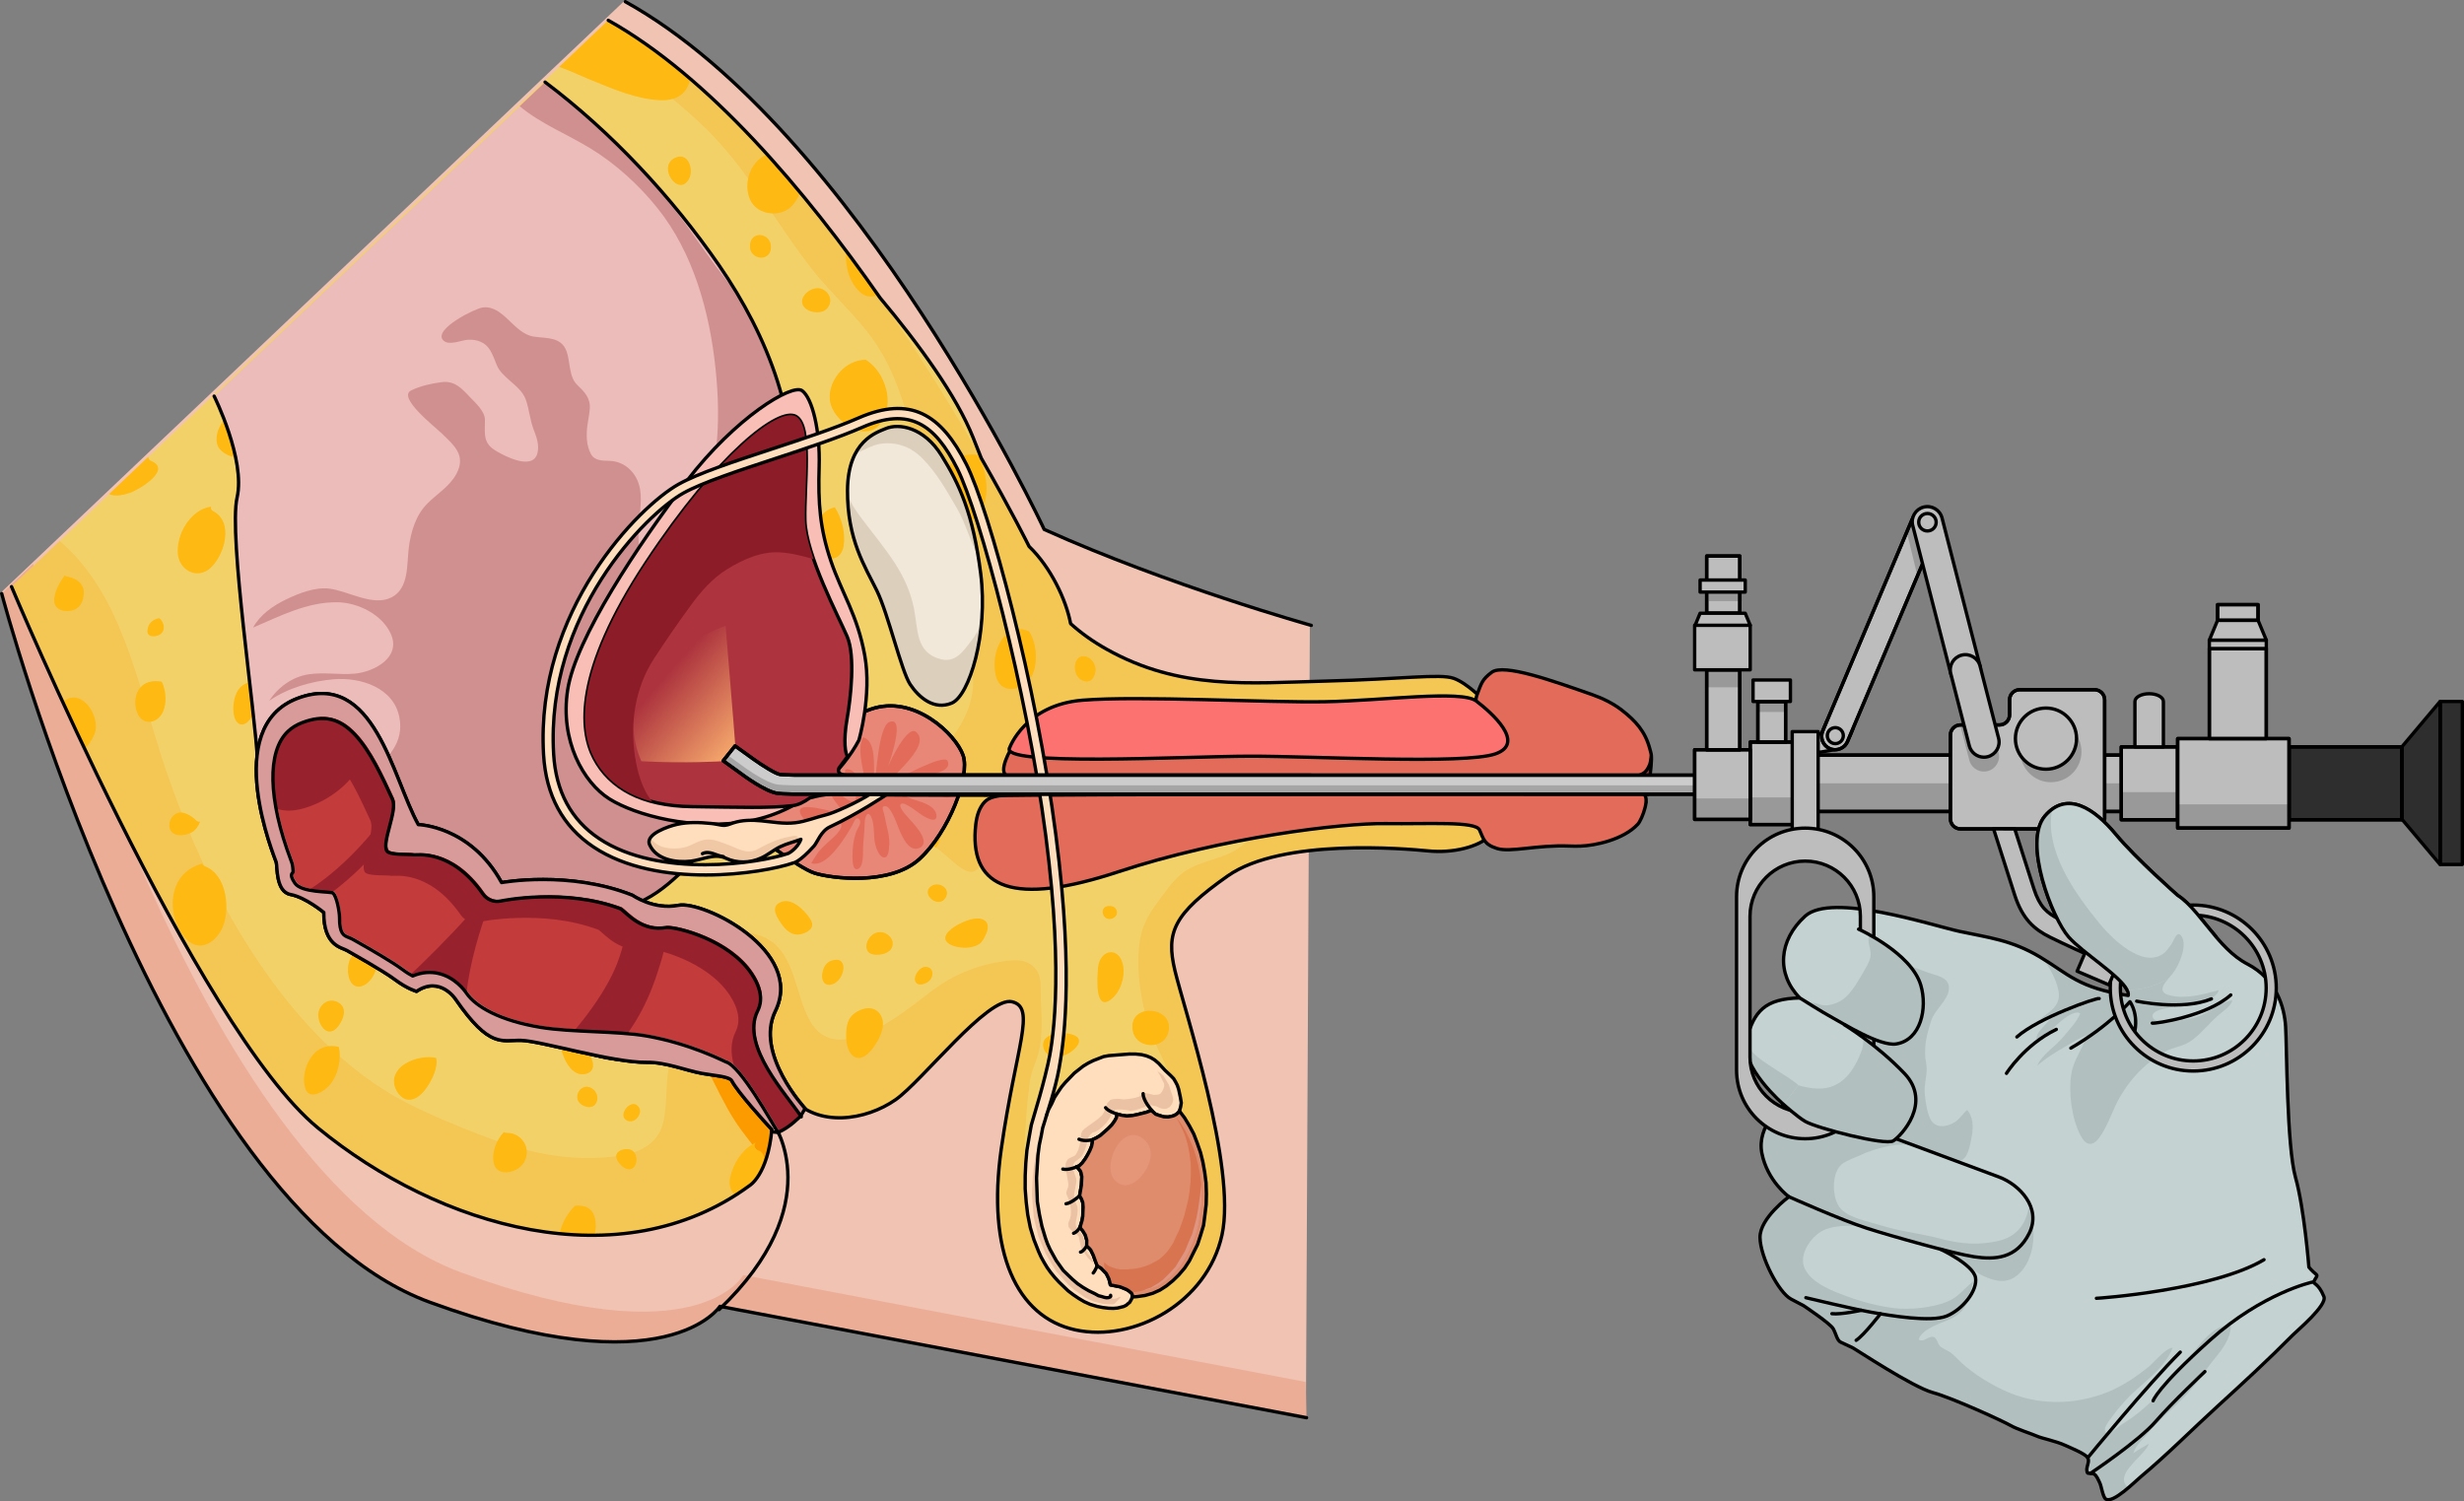 <?xml version="1.0" encoding="utf-8"?>
<!-- Generator: Adobe Illustrator 16.0.0, SVG Export Plug-In . SVG Version: 6.00 Build 0)  -->
<!DOCTYPE svg PUBLIC "-//W3C//DTD SVG 1.1//EN" "http://www.w3.org/Graphics/SVG/1.1/DTD/svg11.dtd">
<svg version="1.1" id="Layer_1" xmlns="http://www.w3.org/2000/svg" xmlns:xlink="http://www.w3.org/1999/xlink" x="0px" y="0px"
	 width="732.784px" height="446.535px" viewBox="0 0 732.784 446.535" enable-background="new 0 0 732.784 446.535"
	 xml:space="preserve">
<rect x="0" y="0" width="732.784" height="446.535" fill="#808080" stroke="none"/>
<g>
	<g>
		<path fill="#F1C3B3" d="M0.074,176.423c0,0,47.95,181.754,127.29,210.753c70.613,25.808,86.319,1.235,86.319,1.235l174.69,33.226
			l1.17-235.75c0,0-42.248-11.791-79.427-28.537c0,0-55.543-118.661-124.566-156.958L0.074,176.423z"/>
		<path fill="none" stroke="#000000" stroke-linecap="round" stroke-linejoin="round" stroke-miterlimit="10" d="M389.972,185.995
			c0,0-42.249-11.791-79.427-28.535c0,0-55.544-118.662-124.568-156.96"/>
		<path fill="#ECAD97" d="M0.5,176.531l9.332-8.856c0,0,47.951,181.752,127.292,210.754c70.612,25.808,83.915,0.778,83.915,0.778
			l167.271,31.799l0.245,10.631L214.11,388.519c0,0-15.706,24.574-86.319-1.234C48.451,358.284,0.5,176.531,0.5,176.531z"/>
		<path fill="#F3D169" d="M441.146,208.199c0,0-4.751-5.008-8.804-6.45c-4.053-1.444-15.398,0.243-38.166,0.815
			c-22.769,0.571-43.249,2.765-65.113-9.504c-4.098-2.299-7.598-4.81-10.666-7.582c-1.35-7.157-5.947-16.81-12.348-22.962
			c0,0-5.195-10.515-14.233-26.271c-0.769-1.965-1.563-3.981-2.394-6.059c-4.983-12.489-16.018-27.664-27.688-41.595
			c-22.235-31.896-50.8-65.707-80.842-82.547L3.426,174.476c0,0,55.062,131.33,91.121,160.976
			c36.06,29.65,89.965,45.316,128.327,17.189c0,0,5.435-3.109,6.673-16.706c0,0,0.527-4.908-3.176-5.531
			c-3.707-0.626-7.521-10.607-10.338-10.892c-2.813-0.284-13.32-5.393-21.923-4.621c-8.603,0.771-12.9,0.116-17.192-1.129
			c-4.295-1.247-12.583-6.704-20.59-5.907c-8.01,0.801-16.279-6.414-19.662-13.258c-3.383-6.842-8.889-2.21-10.672-1.405
			c-1.78,0.804-10.201-7.171-14.492-9.311c-4.289-2.139-7.549-3.48-10.058-6.127c-2.511-2.645-0.269-7.434-4.851-10.178
			c-4.588-2.746-10.223-2.128-10.497-7.783c-0.275-5.652-14.249-33.492-2.78-46.741c11.467-13.248,30.247-0.912,36.85,16.772
			c6.604,17.688,3.945,16.322,5.576,16.553c1.629,0.227,7.791-1.229,22.549,16.404c0,0,23.086-3.446,38.92,4.294
			c0,0,7.031,4.667,11.484,3.399c2.857-0.814,7.397-1.156,15.162,4.45l-1.858,32.195c0.004,7.209,8.272,8.85,12.833,12.706
			c2.475,2.092,8.306,3.991,10.368,6.396c7.96,9.287,22.353,7.004,31.16,0.834c7.88-5.521,27.476-30.863,34.643-29.116
			c7.168,1.748,1.173,13.045-3.221,43.714c-4.394,30.67,4.546,50.062,21.995,53.862c17.449,3.8,39.222-8.051,43.639-28.234
			c4.418-20.184-11.265-67.141-13.989-78.589c-2.727-11.447-0.456-16.816,15.679-28.17c16.133-11.353,52.854-8.116,59.777-7.44
			c6.922,0.677,14.773-1.003,18.64-4.818C447.39,244.45,441.146,208.199,441.146,208.199z"/>
		<path fill="#FD9B00" d="M229.547,335.935c0,0,0.527-4.908-3.176-5.531c-3.707-0.626-7.521-10.607-10.338-10.892
			c-1.041-0.105-3.139-0.871-5.801-1.755c2.647,5.184,5.079,10.541,8.208,15.412c2.731,4.249,6.079,8.118,9.214,12.1
			C228.48,342.912,229.189,339.863,229.547,335.935z"/>
		<g>
			<path opacity="0.2" fill="#FD9B00" d="M441.146,208.199c0,0-4.751-5.008-8.804-6.45c-4.053-1.444-15.398,0.243-38.166,0.815
				c-22.769,0.571-43.249,2.765-65.113-9.504c-4.098-2.299-7.598-4.81-10.666-7.582c0-0.002,0-0.003,0-0.005
				c-0.08-0.422-0.175-0.854-0.277-1.293c-0.026-0.112-0.055-0.227-0.082-0.343c-0.092-0.372-0.189-0.748-0.295-1.13
				c-0.021-0.076-0.041-0.152-0.063-0.229c-0.278-0.979-0.609-1.986-0.983-3.008c-0.005-0.017-0.011-0.03-0.017-0.047
				c-2.18-5.938-5.913-12.372-10.631-16.908c0,0-58.998-119.388-125.156-156.472l-8.835,8.387c2.903,0.716,5.749,1.74,8.451,2.945
				c11.038,4.922,20.864,12.488,29.461,20.908c12.49,12.232,20.78,28.094,31.503,41.777c5.711,7.285,12.825,13.414,18.193,20.968
				c5.104,7.18,8.171,15.53,10.496,23.971c4.584,16.646,5.398,34.232,11.129,50.573c3.807,10.845,10.563,21.595,7.211,33.469
				c-2.115,7.502-7.928,13.759-13.046,19.372c-6.165,6.759-13.751,12.641-19.271,19.979c8.228,0.538,15.975,0.739,18.831,1.832
				c6.218,2.38,11.521,11.246,15.238,8.605c3.717-2.642,0.919-7.677,5.821-10.554c4.904-2.881,4.748-0.663,6.688-4.28
				c1.943-3.617,4.599,0.073,5.181,2.775c0.582,2.699,4.457-2.16,4.328-7.362c-0.128-5.201,0.917-6.782,3.595-9.325
				c1.844-1.749,2.924-5.853,2.182-12.652c0.447,0.32,0.9,0.619,1.373,0.871c12.269,6.576,28.449,4.849,41.688,3.223
				c14.909-1.834,28.799-5.072,43.506-0.68c5.219,1.56,15.203,3.989,12.877,10.949c-1.34,4.012-5.888,7.795-9.855,9.08
				c-2.382,0.771-5.166,0.572-7.621,1.015c-4.366,0.786-8.778,1.912-13.079,2.987c-5.006,1.252-10.223,2.565-14.866,4.857
				c-2.18,1.075-3.751,2.746-5.883,3.797c-3.857,1.9-8.215,2.604-12.064,4.578c-4.504,2.305-7.083,6.473-9.971,10.381
				c-3.202,4.332-4.888,7.711-5.426,13.218c-0.723,7.399,0.495,14.582,2.315,21.78c1.749,6.907,6.346,12.884,7.787,19.82
				c1.247,5.998,1.525,11.83,0.857,17.918c-1.31,11.954-8.412,24.47-20.137,29.035c-10.803,4.206-21.693-8.936-23.951-18.272
				c-1.488-6.144-0.834-12.717-0.455-18.979c0.225-3.726,0.627-7.529,1.104-11.232c0.414-3.22,1.882-5.787,2.658-8.841
				c1.286-5.061,0.826-11.304,0.606-16.459c-0.142-3.31,0.473-6.412-2.026-8.847c-2.648-2.578-6.051-2.174-9.518-1.663
				c-7.81,1.149-14.789,4.141-21.08,8.895c-8.029,6.067-28.035,23.096-36.023,8.741c-3.588-6.45-4.063-14.7-8.45-20.631
				c-4.29-5.803-10.104-5.509-16.366-6.369l-2.285-0.062l-1.765,30.576c0.004,7.209,8.272,8.85,12.833,12.706
				c2.475,2.092,8.306,3.991,10.368,6.396c7.96,9.287,22.353,7.004,31.16,0.834c7.88-5.521,27.476-30.863,34.643-29.116
				c7.168,1.748,1.173,13.045-3.221,43.714c-4.394,30.67,4.546,50.062,21.995,53.862c17.449,3.8,39.222-8.051,43.639-28.234
				c4.418-20.184-11.265-67.141-13.989-78.589c-2.727-11.447-0.456-16.816,15.679-28.17c16.133-11.353,52.854-8.116,59.777-7.44
				c6.922,0.677,14.773-1.003,18.64-4.818C447.39,244.45,441.146,208.199,441.146,208.199z"/>
			<path fill="#FEB913" d="M317.885,313.232c2.02-1.221,4.957-4.114,1.24-5.479c-2.688-0.986-9.45-0.697-8.881,3.458
				C310.744,314.863,315.428,314.717,317.885,313.232z"/>
			<path opacity="0.2" fill="#FD9B00" d="M3.426,174.476l14.312-13.582c18.255,15.48,23.101,41.9,30.19,63.771
				c7.546,23.294,17.652,45.788,31.97,65.747c9.788,13.646,21.817,26.331,36.356,34.965c6.702,3.979,13.955,7.043,21.159,9.995
				c7.542,3.091,15.279,5.933,23.284,7.578c7.423,1.526,14.701,1.918,22.225,0.985c6.568-0.815,12.823-3.252,14.369-10.363
				c1.32-6.056,0.438-12.544,2.188-18.517c7.166,0.933,14.311,4.228,16.555,4.456c2.816,0.284,6.631,10.266,10.338,10.892
				c3.703,0.623,3.176,5.531,3.176,5.531c-1.238,13.597-6.673,16.706-6.673,16.706c-38.362,28.127-92.268,12.461-128.327-17.189
				C58.487,305.806,3.426,174.476,3.426,174.476z"/>
			<path fill="#FEB913" d="M203.741,26.986c-1.728,2.319-4.636,2.944-7.39,2.824c-7.197-0.308-14.209-3.414-20.787-6.09
				c-2.945-1.2-6.07-2.717-9.262-3.828l14.59-13.848c8.272,4.638,16.432,10.561,24.379,17.376
				C205.063,24.665,204.564,25.883,203.741,26.986z"/>
			<path fill="#FEB913" d="M234.891,61.804c-3.438,2.886-9.729,2.004-11.737-2.265c-1.546-3.291-1.037-7.477,1.057-10.436
				c1.098-1.556,2.448-2.593,3.946-3.182c3.328,3.675,6.593,7.45,9.785,11.292C237.277,59.027,236.269,60.648,234.891,61.804z"/>
			<path fill="#FEB913" d="M255.711,86.832c-3.18-2.998-4.486-7.767-4.023-12.158c3.254,4.35,6.398,8.712,9.432,13.045
				C259.314,88.489,257.377,88.404,255.711,86.832z"/>
			<path fill="#FEB913" d="M254.808,107.393c0.944-0.271,1.845-0.389,2.698-0.387c5.793,3.646,8.709,13.039,4.477,18.802
				c-4.604,6.267-14.496-0.593-15.178-6.772C246.25,114.043,250.002,108.764,254.808,107.393z"/>
			<path fill="#FEB913" d="M291.674,152.049c-3.484,5.46-10.313,3.829-11.563-2.084c-0.939-4.44,0.164-10.137,3.902-13.071
				c2.169-1.698,4.581-2.011,6.984-1.529C293.58,140.738,294.466,147.674,291.674,152.049z"/>
			<path fill="#FEB913" d="M272.688,237.716c5.225,1.325,9.088,9.237,5.896,14.032c-0.078,0.115-0.159,0.224-0.24,0.333
				c-1.076-0.763-2.187-1.418-3.327-1.855c-1.22-0.467-3.345-0.77-6.009-1.006C268.534,244.8,270.045,240.817,272.688,237.716z"/>
			<path fill="#FEB913" d="M246.727,234.607c4.825-1.824,8.107,4.791,7.709,8.714c-0.168,1.643-0.91,3.521-2.148,4.793
				c-2.571-0.208-5.121-0.47-7.52-0.817c-0.777-1.072-1.298-2.391-1.561-3.685c-0.779-3.83-0.096-7.039,1.898-9.545
				C245.434,234.543,246.048,234.863,246.727,234.607z"/>
			<path fill="#FEB913" d="M166.434,366.912c0.604-3.122,2.427-6.192,4.546-8.277c0.008-0.008,0.015-0.013,0.02-0.019
				c2.532-0.29,5.036,0.413,5.835,3.361c0.475,1.746,0.46,3.658-0.076,5.405C173.332,367.409,169.885,367.25,166.434,366.912z"/>
			<path fill="#FEB913" d="M222.874,352.641c-1.298,0.949-2.614,1.835-3.945,2.686c-1.705-0.545-2.241-3.123-1.765-5.224
				c0.867-3.808,3.202-7.755,6.641-9.773c0.338-0.198,0.672-0.366,1.007-0.52c-0.622,0.568-0.639,1.841,0.426,2.2
				c2.093,0.705,2.407,2.601,1.845,4.738C225.143,351.337,222.874,352.641,222.874,352.641z"/>
			<path fill="#FEB913" d="M92.656,314.262c2.098-2.848,5.006-3.637,8.096-2.931c0.888,3.757-0.28,8.339-2.489,11.13
				c-1.72,2.17-6.571,5.199-7.597,0.801C89.963,320.246,90.834,316.741,92.656,314.262z"/>
			<path fill="#FEB913" d="M108.15,293.087c-2.183,1.031-3.842-0.215-4.404-2.424c-0.555-2.201-0.36-5.112,1.344-6.81
				c0.744-0.746,1.604-1.141,2.507-1.306c0.091,0.017,0.19,0.021,0.296,0.014c0.332-0.026,0.633-0.021,0.922-0.001
				c0.828,0.407,1.696,0.829,2.62,1.288C113.259,286.329,111.264,291.613,108.15,293.087z"/>
			<path fill="#FEB913" d="M71.719,204.192c1.193-1.104,2.547-1.385,3.917-1.196c1.37,3.331,0.399,8.646-1.233,10.854
				c-2.126,2.878-4.413,1.659-4.883-1.419C69.111,209.736,69.617,206.139,71.719,204.192z"/>
			<path fill="#FEB913" d="M41.256,205.132c1.59-2.468,4.236-2.831,6.844-2.391c1.612,3.153,1.635,8.336-0.816,10.675
				c-2.092,1.993-5.063,1.625-6.297-1.039C39.967,210.178,39.908,207.224,41.256,205.132z"/>
			<path fill="#FEB913" d="M28.092,218.327c-0.675,1.666-1.673,3.152-2.887,4.461c-2.412-5.078-4.685-9.943-6.783-14.501
				c0.297,0.132,0.653,0.136,1.029-0.093C24.869,204.888,30.02,213.57,28.092,218.327z"/>
			<path fill="#FEB913" d="M22.579,181.093c-2.712,1.448-6.919,0.538-6.44-3.154c0.285-2.187,1.471-4.655,3.151-6.794
				c0.146,0.158,0.353,0.277,0.638,0.327c2.446,0.427,4.98,1.86,4.991,4.692C24.927,177.975,24.324,180.162,22.579,181.093z"/>
			<path fill="#FEB913" d="M38.623,146.591c-1.729,0.577-4.357,1.25-6.171,0.338l11.665-11.071c0,0.495,0.249,1,0.826,1.232
				C51.34,139.658,41.33,145.691,38.623,146.591z"/>
			<path fill="#FEB913" d="M78.563,120.061c2.281,3.536,0.134,9.858-2.452,12.771c-2.014,2.263-4.761,3.951-7.835,2.726
				c-1.849-0.737-3.604-2.023-3.829-4.148C63.75,124.793,72.302,118.537,78.563,120.061z"/>
			<path fill="#FEB913" d="M47.41,183.84c1.993,1.833,1.834,5.024-1.382,5.372c-1.183,0.13-2.265-0.226-2.192-1.598
				C43.957,185.336,45.539,184.142,47.41,183.84z"/>
			<path fill="#FEB913" d="M58.543,152.443c1.406-1.038,2.839-1.578,4.254-1.747c-0.15,0.479-0.024,1.013,0.566,1.313
				c6.285,3.2,3.454,13.105-0.785,16.925c-4.071,3.666-9.582,0.502-9.723-4.684C52.736,159.802,54.939,155.105,58.543,152.443z"/>
			<path fill="#FEB913" d="M50.658,246.817c-0.727-1.558-0.066-3.576,1.299-4.567c2.163-1.573,4.863,0.314,6.459,1.794
				c0.345,0.319,0.744,0.395,1.107,0.318c-0.485,1.32-1.316,2.488-2.381,3.134C55.459,248.517,51.725,249.106,50.658,246.817z"/>
			<path fill="#FEB913" d="M66.477,275.073c-1.654,4.774-6.918,8.656-11.143,4.142c-3.137-3.354-4.604-8.71-3.717-13.222
				c0.97-4.933,4.115-7.925,8.521-9.144c0.109,0.332,0.354,0.626,0.766,0.782C67.219,260,68.415,269.466,66.477,275.073z"/>
			<path fill="#FEB913" d="M120.463,316.376c2.779-1.671,6.137-2.342,9.236-1.752c0.345,1.38,0.038,3.158-0.654,4.888
				c-1.107,2.764-3.984,7.781-7.582,7.553c-2.297-0.146-4.051-2.821-4.285-4.941C116.914,319.719,118.467,317.576,120.463,316.376z"
				/>
			<path fill="#FEB913" d="M149.86,336.686c0.187,0.147,0.438,0.236,0.749,0.229c4.921-0.131,7.956,5.397,4.744,9.449
				c-2.049,2.587-7.724,3.686-8.531-0.561C146.211,342.598,147.645,339.027,149.86,336.686z"/>
			<path fill="#FEB913" d="M173.729,319.471c-2.802,0.343-4.7-2.102-5.744-4.396c-0.563-1.234-1.084-2.701-1.489-4.265
				c3.193,0.665,6.085,1.593,8.372,2.32C176.686,315.32,177.418,319.017,173.729,319.471z"/>
			<path fill="#FEB913" d="M248.281,150.884c2.17,3.35,3.16,7.805,2.639,11.3c-0.473,3.184-2.653,4.821-5.832,3.52
				c-1.625-0.664-2.73-2.072-3.066-3.794c-0.685-3.517,0.838-8.108,3.969-10.094C246.762,151.324,247.525,151.037,248.281,150.884z"
				/>
			<path fill="#FEB913" d="M298.861,189.082c2.275-2.383,4.82-2.367,7.197-1.287c2.454,3.838,2.63,9.917,0.697,13.468
				c-2.317,4.262-9.03,5.491-10.53-0.046C295.166,197.315,295.985,192.089,298.861,189.082z"/>
		</g>
		<path fill="none" stroke="#000000" stroke-linecap="round" stroke-linejoin="round" stroke-miterlimit="10" d="M3.426,174.476
			c0,0,55.062,131.33,91.121,160.976c36.06,29.65,89.965,45.316,128.327,17.189c0,0,5.435-3.109,6.673-16.706
			c0,0,0.527-4.908-3.176-5.531c-3.707-0.626-7.521-10.607-10.338-10.892c-2.813-0.284-13.32-5.393-21.923-4.621
			c-8.603,0.771-12.9,0.116-17.192-1.129c-4.295-1.247-12.583-6.704-20.59-5.907c-8.01,0.801-16.279-6.414-19.662-13.258
			c-3.383-6.842-8.889-2.21-10.672-1.405c-1.78,0.804-10.201-7.171-14.492-9.311c-4.289-2.139-7.549-3.48-10.058-6.127
			c-2.511-2.645-0.269-7.434-4.851-10.178c-4.588-2.746-10.223-2.128-10.497-7.783c-0.275-5.652-14.249-33.492-2.78-46.741
			c11.467-13.248,30.247-0.912,36.85,16.772c6.604,17.688,3.945,16.322,5.576,16.553c1.629,0.227,7.791-1.229,22.549,16.404
			c0,0,23.086-3.446,38.92,4.294c0,0,7.031,4.667,11.484,3.399c2.857-0.814,7.397-1.156,15.162,4.45l-1.858,32.195
			c0.004,7.209,8.272,8.85,12.833,12.706c2.475,2.092,8.306,3.991,10.368,6.396c7.96,9.287,22.353,7.004,31.16,0.834
			c7.88-5.521,27.476-30.863,34.643-29.116c7.168,1.748,1.173,13.045-3.221,43.714c-4.394,30.67,4.546,50.062,21.995,53.862
			c17.449,3.8,39.222-8.051,43.639-28.234c4.418-20.184-11.265-67.141-13.989-78.589c-2.727-11.447-0.456-16.816,15.679-28.17
			c16.133-11.353,52.854-8.116,59.777-7.44c6.922,0.677,14.773-1.003,18.64-4.818c3.867-3.814-2.377-40.065-2.377-40.065
			s-4.751-5.008-8.804-6.45c-4.053-1.444-15.398,0.243-38.166,0.815c-22.769,0.571-43.249,2.765-65.113-9.504
			c-4.098-2.299-7.598-4.81-10.666-7.582c-1.35-7.157-5.947-16.81-12.348-22.962c0,0-5.195-10.515-14.233-26.271
			c-0.769-1.965-1.563-3.981-2.394-6.059c-4.983-12.489-16.018-27.664-27.688-41.595c-22.235-31.896-50.8-65.707-80.842-82.547"/>
		<path fill="#ECBCBB" d="M63.689,117.819c0,0,9.389,18.842,6.817,30.151c-2.573,11.308,5.532,64.592,6.095,78.661
			c11.594,5.163,23.188,10.328,34.783,15.491c6.549,2.916,14.273,5.192,20.432,8.722c9.119,5.225,13.938,17.104,25.61,17.612
			c5.011,0.218,9.452-1.622,14.374-0.411c4.996,1.229,6.466,3.11,12.33,2.102c11.361-1.956,18.502-11.043,26.741-18.864
			c3.759-3.565,10.048-7.636,12.706-12.041c2.558-4.234,2.223-10.841,2.14-15.804c-0.231-13.641-7.956-26.66-4.373-40.739
			c2.979-11.695,11.478-19.104,13.391-30.957c4.151-25.722-6.478-51.962-20.87-72.798c-14.027-20.31-31.979-39.649-51.762-54.527
			L63.689,117.819z"/>
		<path fill="#D19090" d="M168.245,29.241c-2.028-1.65-4.071-3.267-6.142-4.824l-7.557,7.169
			c6.206,5.192,14.104,8.318,20.953,12.495c7.563,4.61,14.446,10.872,19.987,17.765c10.69,13.304,15.521,30.879,17.292,47.575
			c1.693,16.009,1.1,34.072-7.44,48.212c-1.88,3.116-4.364,5.951-7.239,8.179c-1.259,0.975-3.188,2.172-4.879,1.656
			c-3.461-1.054-3.335-6.032-3.342-8.908c-0.008-4.237,1.205-8.913,0.467-13.106c-0.816-4.653-4.38-8.254-9.081-8.393
			c-1.974-0.058-4.374,0.03-5.488-1.978c-1.452-2.612-1.467-5.879-1.06-8.763c0.222-1.568,0.553-3.111,0.68-4.694
			c0.256-3.269-1.576-5.075-3.747-7.17c-2.52-2.434-2.025-6.993-3.187-10.067c-1.609-4.258-5.874-3.707-9.678-4.275
			c-6.066-0.906-8.971-9.373-15.176-8.68c-2.223,0.248-14.552,6.348-11.924,9.634c1.572,1.963,5.457,0.09,7.494-0.022
			c2.635-0.146,5.125,0.697,6.555,3.066c0.858,1.419,1.387,2.956,2.014,4.483c0.78,1.899,2.236,3.129,3.721,4.472
			c1.914,1.73,4.01,3.29,4.903,5.813c1.028,2.904,1.205,5.907,2.313,8.818c0.86,2.254,1.784,4.706,1.125,7.126
			c-1.395,5.125-9.487,0.925-12.029-0.564c-2.095-1.227-3.282-2.463-3.539-4.937c-0.152-1.481,0.008-2.986-0.018-4.473
			c-0.047-2.6-2.835-5.027-4.482-6.769c-2.477-2.622-4.559-4.927-8.443-4.421c-3.045,0.398-6.242,1.101-9.014,2.451
			c-4.207,2.05,7.033,10.803,8.938,12.654c3.863,3.75,7.494,6.657,4.465,12.253c-1.943,3.591-5.771,5.912-8.594,8.735
			c-3.451,3.45-4.931,8.47-5.527,13.177c-0.629,4.935,0.131,12.05-5.145,14.737c-5.495,2.796-12.875-1.9-18.392-2.592
			c-4.36-0.55-9.184,1.387-13.011,3.23c-3.799,1.826-7.732,4.556-9.758,8.354c8.045-3.445,16.078-7.635,25.006-7.541
			c6.176,0.065,13.439,3.64,16.006,9.513c3.052,6.987-5.153,11.224-10.835,11.719c-4.526,0.393-9.058-0.482-13.583,0.184
			c-4.828,0.709-9.139,3.79-11.766,7.867c5.546-3.821,12.606-5.811,19.075-6.369c8.071-0.698,18.128,2.509,19.659,11.614
			c1.514,8.997-5.742,13.432-11.33,18.612c-0.92,0.858-1.648,1.654-2.209,2.416c-1.05,1.428-1.501,2.729-1.54,4.045
			c2.546,1.135,5.093,2.269,7.64,3.403c6.549,2.916,14.273,5.192,20.432,8.722c9.119,5.225,13.938,17.104,25.61,17.612
			c5.011,0.218,9.452-1.622,14.374-0.411c4.996,1.229,6.466,3.11,12.33,2.102c11.361-1.956,18.502-11.043,26.741-18.864
			c3.759-3.565,10.048-7.636,12.706-12.041c2.558-4.234,2.223-10.841,2.14-15.804c-0.231-13.641-7.956-26.66-4.373-40.739
			c2.979-11.695,11.478-19.104,13.391-30.957c3.613-22.391-3.978-45.171-15.495-64.44c-8.789-10.397-15.9-22.716-24.984-32.698
			C186.168,45.713,177.551,36.982,168.245,29.241z"/>
		<path fill="none" stroke="#000000" stroke-linecap="round" stroke-linejoin="round" stroke-miterlimit="10" d="M0.5,176.531
			c0,0,47.951,181.753,127.291,210.753c70.613,25.809,86.319,1.234,86.319,1.234l174.445,33.118"/>
		<path fill="none" stroke="#000000" stroke-linecap="round" stroke-linejoin="round" stroke-miterlimit="10" d="M230.132,334.337
			c0,0,16.614,23.779-16.282,55.151"/>
		<path fill="#ECBCBB" d="M73.617,190.044c8.377-3.331,17.251-8.901,26.584-8.421c3.428,0.176,6.594,1.117,9.414,3.121
			c2.162,1.535,5.541,4.501,4.671,7.571c-2.315,8.164-15.058,5.068-21.136,5.549c-8.223,0.65-15.56,6.755-17.629,14.711
			c-0.299,1.142,1.176,2.209,2.063,1.256c4.874-5.244,12.592-8.175,19.57-9.084c6.718-0.873,17.686,0.293,19.113,8.782
			c1.432,8.513-6.865,15.575-13.736,18.737c-2.311,1.062-4.752,1.939-7.235,2.527l-18.964-8.446
			c-0.258-6.455-2.102-21.166-3.776-36.292C72.876,190.179,73.252,190.188,73.617,190.044z"/>
		<path fill="none" stroke="#000000" stroke-linecap="round" stroke-linejoin="round" stroke-miterlimit="10" d="M63.689,117.819
			c0,0,9.389,18.842,6.817,30.151c-2.573,11.308,5.532,64.592,6.095,78.661c11.594,5.163,23.188,10.328,34.783,15.491
			c6.549,2.916,14.273,5.192,20.432,8.722c9.119,5.225,13.938,17.104,25.61,17.612c5.011,0.218,9.452-1.622,14.374-0.411
			c4.996,1.229,6.466,3.11,12.33,2.102c11.361-1.956,18.502-11.043,26.741-18.864c3.759-3.565,10.048-7.636,12.706-12.041
			c2.558-4.234,2.223-10.841,2.14-15.804c-0.231-13.641-7.956-26.66-4.373-40.739c2.979-11.695,11.478-19.104,13.391-30.957
			c4.151-25.722-6.478-51.962-20.87-72.798c-14.027-20.31-31.979-39.649-51.762-54.527"/>
		<path fill="none" stroke="#000000" stroke-linecap="round" stroke-linejoin="round" stroke-miterlimit="10" d="M239.527,329.791
			c0,0-15.178-16.345-8.959-29.07c8.799-18.012-21.402-32.915-28.803-31.466c-7.4,1.445-13.633-2.976-13.633-2.976
			c-18.808-7.494-38.969-3.793-38.969-3.793c-9.293-16.893-24.765-17.233-24.765-17.233c-7.724-13.824-13.019-46.224-35.938-37.538
			c-22.92,8.684-6.68,47.469-6.304,48.735c0.378,1.266-0.202,8.747,4.273,9.583c4.478,0.834,9.871,5.334,9.871,5.334
			c-0.064,9.947,5.326,10.387,6.87,11.3c1.546,0.912,10.6,5.92,14.295,8.675c3.698,2.758,6.414,3.495,6.414,3.495
			c7.047-4.737,11.639,2.37,11.639,2.37c10.16,14.717,13.635,12.053,19.479,12.206c5.842,0.15,27.414,6.691,37.274,6.528
			c5.77-0.092,11.534,2.387,16.543,3.306c3.556,0.651,8.126,0.848,8.837,2.205c1.779,3.396,9.727,12.167,11.895,14.482
			c2.17,2.316,3.008-2.162,3.008-2.162L239.527,329.791z"/>
		<g>
			<path fill="#D99B9A" d="M239.527,329.791c0,0-15.178-16.345-8.959-29.07c8.799-18.012-21.402-32.915-28.803-31.466
				c-7.4,1.445-13.633-2.976-13.633-2.976c-18.808-7.494-38.969-3.793-38.969-3.793c-9.293-16.893-24.765-17.233-24.765-17.233
				c-7.724-13.824-13.019-46.224-35.938-37.538c-22.92,8.684-6.68,47.469-6.304,48.735c0.378,1.266-0.202,8.747,4.273,9.583
				c4.478,0.834,9.871,5.334,9.871,5.334c-0.064,9.947,5.326,10.387,6.87,11.3c1.546,0.912,10.6,5.92,14.295,8.675
				c3.698,2.758,6.414,3.495,6.414,3.495c7.047-4.737,11.639,2.37,11.639,2.37c10.16,14.717,13.635,12.053,19.479,12.206
				c5.842,0.15,27.414,6.691,37.274,6.528c5.77-0.092,11.534,2.387,16.543,3.306c3.556,0.651,8.126,0.848,8.837,2.205
				c1.779,3.396,9.727,12.167,11.895,14.482C231.717,338.251,239.527,329.791,239.527,329.791z"/>
			<path fill="#ED9D9D" d="M238.191,331.985c-4.043-6.32-17.604-21.168-12.485-31.644c0.587-1.201,2.376-4.86-1.712-11.045
				c-6.719-10.165-22.04-13.969-25.298-13.874c-7.328,1.404-11.692-4.093-13.667-5.522c-16.625-6.313-35.49-2.372-35.682-2.33
				c-2.029,0.436-4.129-0.39-5.313-2.093c-9.469-13.621-19.946-11.473-20.594-11.646c-1.517-0.271-7.234,0.175-7.989-1.173
				c-1.507-2.7,3.241-11.943,1.708-15.286c-3.119-6.806-6.656-14.517-11.268-19.358c-4.613-4.846-9.264-5.895-15.551-3.513
				c-1.687,0.639-3.131,1.52-4.291,2.623c-6.248,5.928-5.926,20.21,0.859,38.202c0.186,0.494,0.296,0.812,0.33,0.928
				c0.238,0.792,0.289,1.549,0.361,2.51c0.049,0.678-1.463,0.544,0.518,3.484c1.98,2.942,10.684,2.438,11.309,2.959
				c1.18,0.984,1.975,5.717,1.967,7.254c-0.031,4.857,1.273,5.379,2.652,5.93c0.48,0.191,1.029,0.414,1.593,0.745
				c0.267,0.158,0.776,0.447,1.447,0.829c3.452,1.965,9.874,5.62,13.101,8.026c1.158,0.865,2.179,1.469,2.968,1.879
				c2.974-1.271,5.574-1.19,7.388-0.816c5.101,1.047,8.07,5.137,8.622,5.956c2.782,4.029,9.985,8.167,22.126,10.15
				c9.209,1.504,22.629,1.049,31.216,2.52c13.304,2.282,23.425,7.646,23.785,7.741c4.339,1.124,13.537,17.907,15.805,21.424"/>
			<path fill="#C33B3B" d="M238.191,331.985c-4.043-6.32-17.604-21.168-12.485-31.644c0.587-1.201,2.376-4.86-1.712-11.045
				c-6.719-10.165-22.04-13.969-25.298-13.874c-7.328,1.404-11.692-4.093-13.667-5.522c-16.625-6.313-35.49-2.372-35.682-2.33
				c-2.029,0.436-4.129-0.39-5.313-2.093c-9.469-13.621-19.946-11.473-20.594-11.646c-1.517-0.271-7.234,0.175-7.989-1.173
				c-1.507-2.7,3.241-11.943,1.708-15.286c-3.119-6.806-6.656-14.517-11.268-19.358c-4.613-4.846-9.264-5.895-15.551-3.513
				c-1.687,0.639-3.131,1.52-4.291,2.623c-6.248,5.928-5.926,20.21,0.859,38.202c0.186,0.494,0.296,0.812,0.33,0.928
				c0.238,0.792,0.289,1.549,0.361,2.51c0.049,0.678-1.463,0.544,0.518,3.484c1.98,2.942,10.684,2.438,11.309,2.959
				c1.18,0.984,1.975,5.717,1.967,7.254c-0.031,4.857,1.273,5.379,2.652,5.93c0.48,0.191,1.029,0.414,1.593,0.745
				c0.267,0.158,0.776,0.447,1.447,0.829c3.452,1.965,9.874,5.62,13.101,8.026c1.158,0.865,2.179,1.469,2.968,1.879
				c2.974-1.271,5.574-1.19,7.388-0.816c5.101,1.047,8.07,5.137,8.622,5.956c2.782,4.029,9.985,8.167,22.126,10.15
				c9.209,1.504,22.629,1.049,31.216,2.52c13.304,2.282,23.425,7.646,23.785,7.741c4.339,1.124,13.537,17.907,15.805,21.424"/>
			<path fill="#97212D" d="M218.197,316.586c-0.891-3.355-0.929-6.65,0.51-9.602c0.588-1.201,2.375-4.859-1.711-11.045
				c-6.723-10.166-22.04-13.968-25.299-13.874c-7.326,1.403-11.693-4.093-13.664-5.521c-16.629-6.314-35.492-2.372-35.684-2.333
				c-2.029,0.436-4.127-0.389-5.313-2.092c-9.47-13.62-19.948-11.472-20.597-11.647c-1.516-0.27-7.233,0.177-7.984-1.172
				c-1.509-2.7,3.237-11.944,1.707-15.286c-3.12-6.806-6.657-14.517-11.269-19.358c-4.615-4.846-9.264-5.895-15.551-3.513
				c-0.016,0.004-0.031,0.013-0.049,0.019c0.703-1.604,1.619-2.961,2.756-4.038c1.16-1.104,2.604-1.984,4.291-2.623
				c6.287-2.382,10.938-1.333,15.551,3.513c4.611,4.842,8.148,12.553,11.268,19.358c1.533,3.343-3.215,12.586-1.708,15.286
				c0.755,1.348,6.473,0.902,7.989,1.173c0.647,0.174,11.125-1.975,20.594,11.646c1.184,1.703,3.283,2.528,5.313,2.093
				c0.191-0.042,19.057-3.982,35.682,2.33c1.975,1.43,6.339,6.927,13.667,5.522c3.258-0.095,18.579,3.709,25.298,13.874
				c4.088,6.185,2.299,9.844,1.712,11.045c-5.118,10.476,8.442,25.323,12.485,31.644l-6.095,4.859
				C230.124,333.785,222.896,320.673,218.197,316.586z"/>
			<path fill="#97212D" d="M94.993,238.604c-3.543,1.69-8.09,3.229-12.034,2.1c-0.309-0.09-0.597-0.192-0.873-0.307
				c-1.959-10.614-0.792-18.76,3.546-22.875c1.16-1.102,2.604-1.985,4.292-2.623c6.286-2.381,10.936-1.332,15.551,3.513
				c0.711,0.749,1.398,1.57,2.059,2.44C109.564,228.454,101.236,235.623,94.993,238.604z"/>
			<path fill="#97212D" d="M115.35,247.768c-2.973,5.438-7.754,10.218-12.281,14.112c-1.354,1.166-2.842,2.409-4.43,3.604
				c-1.077-0.201-4.137-0.221-6.811-0.778c10.049-6.396,18.688-16.142,25.218-25.352
				C117.098,241.625,116.053,244.906,115.35,247.768z"/>
			<path fill="#97212D" d="M138.71,295.358c-0.615-0.905-3.567-4.877-8.586-5.906c-1.815-0.374-4.417-0.455-7.387,0.815
				c-0.218-0.113-0.458-0.244-0.708-0.388c1.157-1.055,2.27-2.122,3.34-3.159c6.568-6.397,13.004-13.064,18.846-20.145
				c0.495,0.495,1.084,0.87,1.719,1.125C142.607,276.703,139.814,285.958,138.71,295.358z"/>
			<path fill="#97212D" d="M195.605,289.047c-1.696,5.262-3.857,10.316-6.785,15.02c-0.689,1.111-1.42,2.231-2.182,3.35
				c-4.905-0.424-10.53-0.572-15.857-0.885c1.933-2.251,3.751-4.584,5.432-6.974c3.332-4.737,6.386-9.818,8.164-15.363
				c1.269-3.956,2.418-8.503,1.639-12.7c2.339,2.079,6.307,5.429,12.189,4.337C198.441,280.26,196.871,285.125,195.605,289.047z"/>
			<path fill="none" stroke="#000000" stroke-linecap="round" stroke-linejoin="round" stroke-miterlimit="10" d="M238.296,332.148
				c-4.043-6.32-18.127-20.932-13.009-31.409c0.587-1.199,2.376-4.858-1.714-11.043c-6.719-10.166-22.038-13.97-25.296-13.876
				c-7.328,1.405-11.696-4.092-13.667-5.521c-16.625-6.313-35.49-2.372-35.681-2.333c-2.03,0.438-4.133-0.387-5.313-2.093
				c-9.468-13.619-19.946-11.472-20.595-11.646c-1.518-0.27-7.233,0.176-7.988-1.172c-1.508-2.699,3.241-11.944,1.708-15.287
				c-3.12-6.804-6.655-14.517-11.267-19.358c-4.615-4.845-9.265-5.894-15.551-3.513c-1.688,0.638-3.132,1.521-4.292,2.623
				c-6.247,5.929-5.927,20.211,0.858,38.203c0.186,0.495,0.295,0.812,0.329,0.929c0.239,0.791,0.292,1.548,0.362,2.507
				c0.051,0.68-1.463,0.546,0.517,3.487c1.981,2.941,10.687,2.437,11.311,2.959c1.179,0.982,1.975,5.716,1.966,7.254
				c-0.03,4.856,1.272,5.377,2.652,5.93c0.48,0.192,1.028,0.411,1.594,0.744c0.266,0.156,0.775,0.447,1.447,0.828
				c3.451,1.967,9.875,5.622,13.102,8.028c1.156,0.864,2.178,1.467,2.968,1.877c2.97-1.271,5.571-1.189,7.387-0.815
				c5.099,1.047,8.069,5.137,8.62,5.955c2.783,4.03,9.987,8.167,22.126,10.15c9.212,1.504,22.629,1.051,31.218,2.521
				c13.304,2.283,23.422,7.647,23.787,7.741c4.335,1.125,13.535,17.907,15.803,21.424"/>
		</g>
		<path fill="none" stroke="#000000" stroke-linecap="round" stroke-linejoin="round" stroke-miterlimit="10" d="M239.527,329.791
			c0,0-15.178-16.345-8.959-29.07c8.799-18.012-21.402-32.915-28.803-31.466c-7.4,1.445-13.633-2.976-13.633-2.976
			c-18.808-7.494-38.969-3.793-38.969-3.793c-9.293-16.893-24.765-17.233-24.765-17.233c-7.724-13.824-13.019-46.224-35.938-37.538
			c-22.92,8.684-6.68,47.469-6.304,48.735c0.378,1.266-0.202,8.747,4.273,9.583c4.478,0.834,9.871,5.334,9.871,5.334
			c-0.064,9.947,5.326,10.387,6.87,11.3c1.546,0.912,10.6,5.92,14.295,8.675c3.698,2.758,6.414,3.495,6.414,3.495
			c7.047-4.737,11.639,2.37,11.639,2.37c10.16,14.717,13.635,12.053,19.479,12.206c5.842,0.15,27.414,6.691,37.274,6.528
			c5.77-0.092,11.534,2.387,16.543,3.306c3.556,0.651,8.126,0.848,8.837,2.205c1.779,3.396,9.727,12.167,11.895,14.482"/>
		<path fill="none" stroke="#000000" stroke-linecap="round" stroke-linejoin="round" stroke-miterlimit="10" d="M239.285,329.929
			l-1.135,1.95c0,0-3.557,3.711-6.777,4.882c0,0-1.908,0.021-1.868-0.402"/>
	</g>
	<path fill="#FEB913" d="M265.485,280.904c0.155-1.63-1.145-3.061-2.687-3.532c-4.391-1.344-7.435,5.89-2.909,6.532
		c1.929,0.273,4.796-0.277,5.47-2.392C265.426,281.308,265.467,281.104,265.485,280.904z"/>
	<path fill="#FEB913" d="M233.994,276.634c1.465,1.307,3.241,1.798,5.447,0.788c2.111-0.967,2.734-2.302,1.439-4.244
		c-1.631-2.447-5.553-6.49-8.93-4.783c-3.066,1.551-0.584,4.974,0.775,6.82C233.121,275.753,233.543,276.231,233.994,276.634z"/>
	<path fill="#FEB913" d="M289.122,281.619c1.982-0.523,2.737-1.038,3.734-2.956c0.699-1.346,1.555-3.534,0.167-4.755
		c-2.375-2.089-7.988,0.734-9.949,2.26C277.46,280.528,285.342,282.617,289.122,281.619z"/>
	<path fill="#FEB913" d="M177.191,328.23c1.117-1.845,0.162-4.204-1.869-4.882c-2.345-0.783-4.396,1.881-3.412,4.021
		C172.703,329.095,176.017,330.169,177.191,328.23z"/>
	<path fill="#FEB913" d="M100.71,305.073c1.445-1.959,2.63-5.143,0.137-6.787c-3.229-2.129-6.683,0.959-6.151,4.322
		C95.232,306.005,98.041,308.692,100.71,305.073z"/>
	<path fill="#FEB913" d="M239.789,91.921c1.576,1.168,4.622,1.436,6.082-0.07c1.852-1.908,1.119-4.593-1.132-5.782
		C241.454,84.333,236.05,89.153,239.789,91.921z"/>
	<path fill="#FEB913" d="M229.28,73.749c0.307-4.639-6.437-5.483-6.249-0.283C223.168,77.237,228.999,78.001,229.28,73.749z"/>
	<path fill="#FEB913" d="M204.899,53.232c1.546-2.788-0.244-8.369-4.361-6.181C195.465,49.749,201.818,58.79,204.899,53.232z"/>
	<path fill="#FEB913" d="M330.68,297.018c2.546-2.14,3.874-6.308,3.382-9.554c-0.939-6.189-7.003-5.288-7.509,0.347
		C326.342,290.177,325.377,301.474,330.68,297.018z"/>
	<path fill="#FEB913" d="M259.699,311.588c1.832-2.514,4.08-6.776,2.146-9.798c-1.668-2.609-4.777-2.28-7.123-0.835
		c-2.687,1.654-3.045,4.028-3.083,7.006C251.563,314.119,255.426,317.451,259.699,311.588z"/>
	<path fill="#FEB913" d="M347.636,305.872c0.432-6.378-10.646-7.337-10.878-0.78C336.504,312.334,347.159,312.881,347.636,305.872z"
		/>
	<path fill="#FEB913" d="M248.055,292.526c3.455-1.76,4.346-8.81-1.117-6.704c-2.912,1.12-3.712,7.934,0.299,7.005
		C247.523,292.761,247.797,292.658,248.055,292.526z"/>
	<path fill="#FEB913" d="M276.502,291.566c1.399-1.535,1.034-4.194-1.51-3.997c-1.51,0.117-3.238,2.54-2.873,4.045
		C272.608,293.633,275.455,292.716,276.502,291.566z"/>
	<path fill="#FEB913" d="M281.345,266.755c1.362-2.746-2.358-4.747-4.501-3.15C273.631,265.996,279.404,270.666,281.345,266.755z"/>
	<path fill="#FEB913" d="M330.71,273.203c2.229-0.753,1.81-3.592-0.503-3.756C326.546,269.183,327.732,274.209,330.71,273.203z"/>
	<g>
		<path fill="#FEB913" d="M185.479,330.969c-0.226,0.855-0.043,1.716,0.834,2.217c2.597,1.488,5.516-2.64,3.162-4.461
			C187.997,327.581,185.93,329.27,185.479,330.969z"/>
	</g>
	<path fill="#FEB913" d="M188.432,347.209c1.36-1.3,1.053-4.364-0.623-5.166c-1.719-0.819-5.045,0.074-4.506,2.318
		C183.734,346.16,186.612,348.946,188.432,347.209z"/>
	<path fill="#FEB913" d="M321.857,202.364c2.055,0.884,3.239-0.086,3.814-2.104c0.567-1.985-0.633-4.423-2.689-4.981
		C319.033,194.21,318.551,200.946,321.857,202.364z"/>
	<g>
		<path fill="#E88677" stroke="#000000" stroke-linecap="round" stroke-linejoin="round" stroke-miterlimit="10" d="
			M223.345,247.136c0,0,13.972,10.969,18.892,12.537c4.921,1.568,22.461,3.824,31.219-4.201
			c8.758-8.023,15.092-24.623,12.977-30.809c-2.115-6.189-14.525-18.273-27.474-13.738c-12.946,4.535-21.768,16.902-21.768,16.902
			s-6.248,6.457-6.804,6.584S216.972,242.341,223.345,247.136z"/>
		<path fill="#E36B59" d="M238.418,242.688c1.258,2.037,3.54,2.578,5.793,2.518c1.105-0.031,2.438-0.055,3.5-0.371
			c0.761-0.229,1.541-0.992,2.281-0.053c1.319,1.678-2.921,4.918-3.949,5.9c-0.96,0.916-1.922,1.84-2.765,2.867
			c-0.199,0.244-2.097,3.168-1.96,3.203c2.988,0.801,5.799-2.311,7.477-4.33c1.217-1.467,2.298-3.043,3.303-4.66
			c0.473-0.758,0.927-1.527,1.367-2.307c0.316-0.564,1.064-3.018,2.133-1.693c0.774,0.961-0.588,2.633-0.926,3.553
			c-0.859,2.352-1.166,4.979-1.145,7.48c0.006,0.809-0.023,4.236,1.592,3.662c1.842-0.658,1.482-5.201,1.562-6.689
			c0.087-1.6,0.222-3.199,0.374-4.795c0.119-1.258-0.062-3.328,0.579-4.447c0.741-1.295,1.493,0.402,1.714,1.076
			c0.781,2.373,0.381,4.941,0.918,7.363c0.236,1.07,1.335,4.486,3.008,4.006c1.12-0.324,1.118-2.922,1.182-3.82
			c0.141-2.02-0.383-3.977-0.854-5.922c-0.357-1.482-0.563-3-1.04-4.4c-0.476-1.396,1.161-1.33,1.821-0.457
			c1.736,2.291,2.471,5.336,3.73,7.889c0.943,1.912,2.631,4.988,5.242,3.953c0.257-0.102,0.518-0.232,0.722-0.42
			c2.377-2.168-2.725-7.152-4.013-8.65c-0.463-0.539-3.242-3.395-2.033-4.111c0.662-0.391,2.439,0.805,2.976,1.135
			c1.009,0.621,1.932,1.369,2.898,2.053c1.052,0.744,5.064,3.127,4.556,0.004c-0.292-1.793-2.378-2.926-3.924-3.504
			c-1.506-0.564-3.111-0.924-4.555-1.645c-0.945-0.471-2.333-1.254-0.586-1.611c1.46-0.299,2.799,0.01,4.25,0.164
			c1.924,0.205,4.26,0.283,6.055,1.068c1.354,0.596,2.892,0.877,3.908-0.578c3.486-4.988-13.908-2.504-16.309-2.949
			c1.207-2.246,16.7-2.092,14.498-6.846c-1.075-2.32-14.762,5.445-17.541,6.482c1.407-2.549,12.74-11.145,8.217-15.082
			c-2.906-2.527-9.24,11.521-10.04,14.328c1.088-1.863,7.61-19.617,2.008-17.287c-3.142,1.305-3.972,16.211-4.326,19.441
			c-0.726-3.293,1.266-13.855-3.499-14.912c-2.098,4.641,0.977,11.029,0.867,16.016c-2.056-1.318-2.261-5.223-4.281-6.178
			c-3.02-1.424-1.688,1.59-1.117,2.967c0.542,1.307,4.219,5.779,1.482,6.18c-1.555,0.232-4.394-3.119-6.405-3.305
			c-0.442,2.662,2.914,4.574,3.554,7.023C248.916,242.05,234.971,237.099,238.418,242.688z"/>
		<path fill="none" stroke="#000000" stroke-linecap="round" stroke-linejoin="round" stroke-miterlimit="10" d="M223.345,247.136
			c0,0,13.972,10.969,18.892,12.537c4.921,1.568,22.461,3.824,31.219-4.201c8.758-8.023,15.092-24.623,12.977-30.809
			c-2.115-6.189-14.525-18.273-27.474-13.738c-12.946,4.535-21.768,16.902-21.768,16.902s-6.248,6.457-6.804,6.584
			S216.972,242.341,223.345,247.136z"/>
		<path opacity="0.2" fill="#FFFFFF" d="M175.896,200.95c0,0-7.739,11.678,1.403,28.742
			C177.3,229.692,173.047,218.267,175.896,200.95z"/>
		<path fill="#F9BEB6" d="M255.428,220.151c0,0,3.911-13.277,1.74-25.264c-2.172-11.982-6.779-18.391-10.054-28.011
			c-3.274-9.622-3.839-17.234-3.505-28.101c0.334-10.867-2.078-20.403-5.063-22.585c-2.982-2.181-19.813,7.949-34.305,26.878
			c-14.493,18.931-33.061,46.866-35.416,62.063s4.715,27.613,12.382,32.455c7.667,4.84,25.259,9.678,41.894,6.529
			C239.736,240.97,250.914,228.757,255.428,220.151z"/>
		<path fill="none" stroke="#000000" stroke-linecap="round" stroke-linejoin="round" stroke-miterlimit="10" d="M255.428,220.151
			c0,0,3.911-13.277,1.74-25.264c-2.172-11.982-6.779-18.391-10.054-28.011c-3.274-9.622-3.839-17.234-3.505-28.101
			c0.334-10.867-2.078-20.403-5.063-22.585c-2.982-2.181-19.813,7.949-34.305,26.878c-14.493,18.931-33.061,46.866-35.416,62.063
			s4.715,27.613,12.382,32.455c7.667,4.84,25.259,9.678,41.894,6.529C239.736,240.97,250.914,228.757,255.428,220.151z"/>
		<path fill="#AD343E" stroke="#000000" stroke-linecap="round" stroke-linejoin="round" stroke-miterlimit="10" d="
			M491.071,224.472c-15.527-2.934-32.135,2.045-32.135,2.045l-60.378-1.439l-48.583,0.498l-37.097,1.777
			c-2.711-0.383-5.523-1.199-8.125-0.055c-0.959,0.422-1.935,0.901-2.818,1.482c-0.755,0.496-1.436,1.072-1.989,1.744
			c-9.661,0-44.04,0-47.902,0c-2.829,0-2.9-1.189-2.563-2.074c1.613-2.072,2.632-3.604,2.632-3.604
			c-0.723-0.322-1.345-4.559-0.218-10.953s2.505-18.797,0.053-24.561c-2.451-5.768-12.325-24.319-12.573-34.642
			s2.292-28.11-2.714-30.86c-5.006-2.749-22.959,10.875-44.477,43.438c-21.516,32.563-19.865,49.891-15.521,58.211
			c4.624,8.859,14.214,14.234,29.016,14.424s23.105,0.502,30.146-0.316c1.595-0.186,3.303-1.047,4.99-2.264
			c1.888-0.524,4.599-1.138,6.981-1.138c4.312,0,4.493,0.333,50.963,0.352c0.16,0.946,0.392,1.884,0.578,2.835
			c1.689,8.616,14.601,6.282,21.104,6.176c9.118-0.149,18.23-0.68,27.324-1.357c11.14-0.83,22.279-1.853,33.371-3.184l46.582-0.533
			l54.621,5.016l7.18-6.852C489.52,238.638,491.506,227.31,491.071,224.472z"/>
		<path fill="#8C1D28" d="M188.842,224.901c-1.51-9.973,0.078-20.389,5.611-28.939c3.436-5.313,7.137-10.623,10.861-15.742
			c3.084-4.24,6.482-8.184,10.988-10.961c4.629-2.856,10.091-5.316,15.675-4.974c3.444,0.212,6.722,1.078,9.986,2.018
			c-1.468-4.25-2.512-8.343-2.59-11.611c-0.248-10.323,2.292-28.11-2.714-30.86c-5.006-2.749-22.959,10.875-44.477,43.438
			c-21.516,32.563-19.865,49.891-15.521,58.211c3.264,6.256,9.017,10.762,17.317,12.945
			C190.955,234.769,189.525,229.419,188.842,224.901z"/>
		<path fill="#F2E8D9" d="M263.379,127.479c-2.617,1.123-11.234,3.594-11.334,18.319c-0.098,14.727,5.268,22.786,8.705,29.822
			c3.437,7.033,7.308,23.99,9.937,27.93c2.63,3.941,7.116,7.73,12.353,5.561c5.235-2.166,10.885-20.576,8.618-38.53
			c-2.265-17.954-6.433-26.732-11.643-35.112S267.365,125.771,263.379,127.479z"/>
		<path fill="#DCD0BD" d="M290.951,165.7c-2.37-14.723-6.224-22.653-10.937-30.231c-5.21-8.38-12.649-9.697-16.636-7.989
			c-1.761,0.757-6.236,2.127-9.007,7.426c2.57-1.051,5.207-2.57,7.3-2.884c4.917-0.738,9.242,0.832,12.721,4.382
			c4.309,4.4,7.082,9.448,10.145,14.68C287.248,155.715,288.54,161.018,290.951,165.7z"/>
		<path fill="#DCD0BD" d="M279.92,196.079c-7.657-1.85-6.879-8.861-8.074-14.957c-2.088-10.639-8.475-17.5-14.738-25.802
			c-2.004-2.656-4.117-5.342-5.043-8.42c0.172,14.021,5.337,21.866,8.686,28.72c3.437,7.033,7.308,23.99,9.937,27.93
			c2.63,3.941,7.116,7.73,12.353,5.561c3.791-1.57,7.797-11.658,8.859-23.924c-0.766,1.918-1.754,3.746-3.063,5.424
			C286.418,193.71,284.209,197.116,279.92,196.079z"/>
		<path fill="none" stroke="#000000" stroke-linecap="round" stroke-linejoin="round" stroke-miterlimit="10" d="M263.379,127.479
			c-2.617,1.123-11.234,3.594-11.334,18.319c-0.098,14.727,5.268,22.786,8.705,29.822c3.437,7.033,7.308,23.99,9.937,27.93
			c2.63,3.941,7.116,7.73,12.353,5.561c5.235-2.166,10.885-20.576,8.618-38.53c-2.265-17.954-6.433-26.732-11.643-35.112
			S267.365,125.771,263.379,127.479z"/>
		<path fill="#E36B59" d="M297.234,236.659c-2.592,0.439-4.1,0.982-5.418,3.191c-1.254,2.096-1.623,4.631-1.78,7.002
			c-1.132,17.195,11.167,22.77,42.507,12.439c31.341-10.328,66.519-14.514,79.44-14.346c12.922,0.17,26.811-0.771,28.021,1.887
			c1.209,2.658,1.295,4.293,5.241,5.525c3.945,1.234,11.872-1.121,21.399-0.738c1.115,0.045,2.23,0.055,3.348,0.02
			c4.28-0.135,12.793-1.857,17.1-6.523c1.261-1.363,4.126-8.906,1.158-9.027C486.563,236.019,299.819,236.22,297.234,236.659z"/>
		<path fill="none" stroke="#000000" stroke-linecap="round" stroke-linejoin="round" stroke-miterlimit="10" d="M297.234,236.659
			c-2.592,0.439-4.1,0.982-5.418,3.191c-1.254,2.096-1.623,4.631-1.78,7.002c-1.132,17.195,11.167,22.77,42.507,12.439
			c31.341-10.328,66.519-14.514,79.44-14.346c12.922,0.17,26.811-0.771,28.021,1.887c1.209,2.658,1.295,4.293,5.241,5.525
			c3.945,1.234,11.872-1.121,21.399-0.738c1.115,0.045,2.23,0.055,3.348,0.02c4.28-0.135,12.793-1.857,17.1-6.523
			c1.261-1.363,4.126-8.906,1.158-9.027C486.563,236.019,299.819,236.22,297.234,236.659z"/>
		<path fill="#E36B59" d="M485.125,230.87c1.995,0.16,3.564-0.766,4.085-1.236c0.715-0.646,1.494-2.115,1.625-3.061
			c0.325-2.348,0.391-1.73-0.214-3.973c-1.366-5.057-4.136-8.172-8.345-11.432c-2.56-1.984-5.725-3.516-8.774-4.584
			c-11.626-4.07-26.25-9.311-29.847-6.654c-2.905,2.143-3.1,3.309-4.383,6.686c-0.888,2.334-0.304,7.803-1.791,9.492
			c-1.708,1.939-9.714,1.309-12.254,1.467c-22.841,1.441-45.91,0.436-68.734-0.859c-6.465-0.367-12.929-0.74-19.4-0.959
			c-4.167-0.141-8.318-0.709-12.485-0.877c-4.641-0.186-10.631-0.947-14.93,0.764c-2.828,1.125-5.811,3.205-7.853,5.447
			c-1.484,1.629-5.102,8.678-2.313,9.572C304.656,232.312,483.233,230.72,485.125,230.87z"/>
		<path fill="none" stroke="#000000" stroke-linecap="round" stroke-linejoin="round" stroke-miterlimit="10" d="M485.125,230.87
			c1.995,0.16,3.564-0.766,4.085-1.236c0.715-0.646,1.494-2.115,1.625-3.061c0.325-2.348,0.391-1.73-0.214-3.973
			c-1.366-5.057-4.136-8.172-8.345-11.432c-2.56-1.984-5.725-3.516-8.774-4.584c-11.626-4.07-26.25-9.311-29.847-6.654
			c-2.905,2.143-3.1,3.309-4.383,6.686c-0.888,2.334-0.304,7.803-1.791,9.492c-1.708,1.939-9.714,1.309-12.254,1.467
			c-22.841,1.441-45.91,0.436-68.734-0.859c-6.465-0.367-12.929-0.74-19.4-0.959c-4.167-0.141-8.318-0.709-12.485-0.877
			c-4.641-0.186-10.631-0.947-14.93,0.764c-2.828,1.125-5.811,3.205-7.853,5.447c-1.484,1.629-5.102,8.678-2.313,9.572
			C304.656,232.312,483.233,230.72,485.125,230.87z"/>
		<g>
			<path fill="#FC7270" d="M300.301,222.308c0,0,4.597-12.682,21.628-14.059c17.028-1.377,54.746,0.764,72.07,0.453
				c17.321-0.311,40.651-3.578,45.07-0.191c4.421,3.389,14.9,12.529,5.611,15.713c-9.285,3.184-53.939,0.637-73.048,0.676
				S296.609,228.028,300.301,222.308z"/>
			<path fill="none" stroke="#000000" stroke-linecap="round" stroke-linejoin="round" stroke-miterlimit="10" d="M300.301,222.308
				c0,0,4.597-12.682,21.628-14.059c17.028-1.377,54.746,0.764,72.07,0.453c17.321-0.311,40.651-3.578,45.07-0.191
				c4.421,3.389,14.9,12.529,5.611,15.713c-9.285,3.184-53.939,0.637-73.048,0.676S296.609,228.028,300.301,222.308z"/>
		</g>
		<path fill="#FFDEBD" d="M351.026,326.28l-0.497-2.318l-0.411-1.225l-0.552-1.057l-0.542-0.902l-0.856-0.875l-1.697-1.594
			l-1.889-2.053l-1.181-1.01l-1.155-0.697l-1.297-0.525l-1.445-0.359l-1.741-0.178l-1.887-0.012l-4.534,0.357l-1.563,0.121
			l-1.551,0.279l-1.526,0.588l-1.526,0.594l-1.516,0.746l-1.499,0.902l-1.335,1.049l-1.334,1.045l-1.307,1.359l-1.311,1.359
			l-1.152,1.346l-1.129,1.662l-0.984,1.49l-0.803,1.791l-0.961,1.805l-0.647,1.779c0,0,2.737-8.123,3.751-13.932
			c1.014-5.805,4.746-25.537-0.945-69.523c-5.826-45.025-19.82-96.718-26.611-110.219c-7.467-14.848-16.619-20.539-32.146-13.744
			c-6.94,3.037-16.449,6.169-25.645,9.197c-11.306,3.725-21.984,7.241-27.806,10.491c-11.603,6.473-42.667,37.56-40.141,80.433
			c0.713,12.098,5.703,21.328,14.832,27.43c19.053,12.74,50.282,7.936,59.501,4.744c0,0,1.683-0.109,6.104-5.023
			c0.975-1.082,2.031-4.438,4.728-5.688c8.392-3.894,16.783-9.546,16.783-9.546l-4.895-0.15c-3.806,2.453-10.73,5.566-13.021,6.109
			c-3.078,0.729-6.072,2.02-9.201,2.367c-3.486,0.389-6.644-0.238-10.107-0.576c-2.726-0.266-5.655-0.26-8.281,0.605
			c-1.311,0.432-2.072,0.902-3.475,0.695c-1.054-0.158-2.055-0.412-3.137-0.516c-3.389-0.328-6.898-0.486-10.25,0.293
			c-2.161,0.504-9.475,2.809-8.043,6.043c1.969,4.453,7.869,5.408,12.252,4.885c3.48-0.416,7.102-2.418,10.361-0.904
			c3.339,1.549,7.151,1.518,10.584-0.051c1.97-0.9,3.69-2.398,5.652-3.344c1.963-0.947,4.141-1.434,6.144-2.205
			c-1.08,2.873-3.742,4.188-3.742,4.188c-8.488,2.939-38.399,7.541-56.29-4.42c-8.307-5.553-12.851-14.002-13.506-25.111
			c-2.441-41.439,27.445-71.41,38.607-77.638c5.571-3.109,16.119-6.583,27.283-10.261c9.262-3.05,18.84-6.205,25.909-9.298
			c13.993-6.125,21.55-1.004,28.263,12.343c6.552,13.026,20.629,65.297,26.315,109.256c5.623,43.453,1.765,62.768,0.639,67.744
			s-2.481,9.668-2.481,9.668l-2.479,8.521l-0.657,3.668l-0.645,3.82l-0.334,3.795l-0.175,3.787l-0.007,3.93l0.305,3.904l0.448,3.736
			l0.774,3.869l1.061,3.529l1.377,3.508l0.758,1.67l0.914,1.656l0.903,1.502l1.062,1.488l1.213,1.475l1.205,1.32l1.361,1.311
			l1.359,1.307l1.504,1.141l1.66,1.127l1.648,0.973l1.792,0.803l2.093,0.623l1.757,0.332l1.587,0.189l1.418,0.047l1.252-0.098
			l0.926-0.229l0.924-0.229l0.759-0.377l0.587-0.514l0.445-0.35l0.551-0.986l0.254-0.803l-0.038-0.473l-0.193-0.455l-0.337-0.289
			l-0.506-0.432l-0.66-0.418l-0.974-0.396l-0.975-0.396l-2.874-0.559l-0.244-1.084l-0.217-0.77l-0.372-0.756l-0.374-0.756
			l-0.686-0.732l-0.855-0.877l-1.154-0.693l-0.592-1.525l-0.604-1.682l-0.374-0.758l-0.371-0.754l-0.519-0.59l-0.673-0.576
			l0.021-1.729l-0.217-0.77l-0.219-0.771l-0.721-1.199l-0.867-1.031l0.621-2.09l0.218-1.277l0.044-1.418l0.061-1.262l-0.109-1.406
			l-0.4-1.066l-0.543-0.9l0.326-1.912l0.212-1.275l0.063-1.26l0.056-1.26l-0.25-1.238l-0.197-0.457l-0.346-0.443l-0.352-0.445
			l-0.492-0.275l0.456-0.193l0.456-0.193l0.877-0.854l0.852-1.166l0.697-1.156l0.686-1.309l0.526-1.299l0.228-1.119l-0.061-0.781
			l1.214-0.564l1.2-0.723l1.178-1.033l1.176-1.037l1.021-1.023l0.853-1.166l0.551-0.984l0.229-1.117l1.442,0.359l1.432,0.199
			l1.561-0.119l1.396-0.268l2.776-0.688l1.683-0.602l0.182,0.299l0.336,0.289l0.674,0.574l1.13,0.385l1.288,0.371l1.262,0.057
			l1.237-0.252l0.615-0.207l0.602-0.361l0.442-0.348l0.431-0.504l0.374-1.289l0.214-1.273L351.026,326.28z"/>
		<g>
			<path fill="#F0C8A5" d="M234.988,248.816c-3.511,0.541-6.741,2.118-9.815,3.801c-3.117,1.705-6.181-0.546-9.161-1.564
				c-2.018-0.69-3.732-1.549-5.953-1.353c-2.127,0.187-3.896,1.49-5.874,2.132c-2.241,0.726-5.141,0.701-7.378-0.028
				c-1.021-0.333-2.551-1.333-3.426-2.539c-0.377,0.608-0.498,1.268-0.186,1.975c1.969,4.453,7.869,5.408,12.252,4.885
				c3.48-0.416,7.102-2.418,10.361-0.904c1.21,0.562,2.483,0.908,3.777,1.057c1.485-0.07,2.97-0.15,4.431-0.292
				c0.805-0.196,1.601-0.461,2.376-0.815c1.97-0.9,3.69-2.398,5.652-3.344c1.752-0.846,3.67-1.333,5.488-1.975
				c0.004-0.162-0.011-0.323-0.06-0.481C237.1,248.154,235.928,248.672,234.988,248.816z"/>
			<path fill="#F0C8A5" d="M229.044,255.233c1.495-0.247,3.163-0.552,4.516-1.137C232.344,254.471,230.818,254.861,229.044,255.233z
				"/>
		</g>
		<path fill="none" stroke="#000000" stroke-linecap="round" stroke-linejoin="round" stroke-miterlimit="10" d="M351.026,326.28
			l-0.497-2.318l-0.411-1.225l-0.552-1.057l-0.542-0.902l-0.856-0.875l-1.697-1.594l-1.889-2.053l-1.181-1.01l-1.155-0.697
			l-1.297-0.525l-1.445-0.359l-1.741-0.178l-1.887-0.012l-4.534,0.357l-1.563,0.121l-1.551,0.279l-1.526,0.588l-1.526,0.594
			l-1.516,0.746l-1.499,0.902l-1.335,1.049l-1.334,1.045l-1.307,1.359l-1.311,1.359l-1.152,1.346l-1.129,1.662l-0.984,1.49
			l-0.803,1.791l-0.961,1.805l-0.647,1.779c0,0,2.737-8.123,3.751-13.932c1.014-5.805,4.746-25.537-0.945-69.523
			c-5.826-45.025-19.82-96.718-26.611-110.219c-7.467-14.848-16.619-20.539-32.146-13.744c-6.94,3.037-16.449,6.169-25.645,9.197
			c-11.306,3.725-21.984,7.241-27.806,10.491c-11.603,6.473-42.667,37.56-40.141,80.433c0.713,12.098,5.703,21.328,14.832,27.43
			c19.053,12.74,50.282,7.936,59.501,4.744c0,0,1.683-0.109,6.104-5.023c0.975-1.082,2.031-4.438,4.728-5.688
			c8.392-3.894,16.783-9.546,16.783-9.546l-4.895-0.15c-3.806,2.453-10.73,5.566-13.021,6.109c-3.078,0.729-6.072,2.02-9.201,2.367
			c-3.486,0.389-6.644-0.238-10.107-0.576c-2.726-0.266-5.655-0.26-8.281,0.605c-1.311,0.432-2.072,0.902-3.475,0.695
			c-1.054-0.158-2.055-0.412-3.137-0.516c-3.389-0.328-6.898-0.486-10.25,0.293c-2.161,0.504-9.475,2.809-8.043,6.043
			c1.969,4.453,7.869,5.408,12.252,4.885c3.48-0.416,7.102-2.418,10.361-0.904c3.339,1.549,7.151,1.518,10.584-0.051
			c1.97-0.9,3.69-2.398,5.652-3.344c1.963-0.947,4.141-1.434,6.144-2.205c-1.08,2.873-3.742,4.188-3.742,4.188
			c-8.488,2.939-38.399,7.541-56.29-4.42c-8.307-5.553-12.851-14.002-13.506-25.111c-2.441-41.439,27.445-71.41,38.607-77.638
			c5.571-3.109,16.119-6.583,27.283-10.261c9.262-3.05,18.84-6.205,25.909-9.298c13.993-6.125,21.55-1.004,28.263,12.343
			c6.552,13.026,20.629,65.297,26.315,109.256c5.623,43.453,1.765,62.768,0.639,67.744s-2.481,9.668-2.481,9.668l-2.479,8.521
			l-0.657,3.668l-0.645,3.82l-0.334,3.795l-0.175,3.787l-0.007,3.93l0.305,3.904l0.448,3.736l0.774,3.869l1.061,3.529l1.377,3.508
			l0.758,1.67l0.914,1.656l0.903,1.502l1.062,1.488l1.213,1.475l1.205,1.32l1.361,1.311l1.359,1.307l1.504,1.141l1.66,1.127
			l1.648,0.973l1.792,0.803l2.093,0.623l1.757,0.332l1.587,0.189l1.418,0.047l1.252-0.098l0.926-0.229l0.924-0.229l0.759-0.377
			l0.587-0.514l0.445-0.35l0.551-0.986l0.254-0.803l-0.038-0.473l-0.193-0.455l-0.337-0.289l-0.506-0.432l-0.66-0.418l-0.974-0.396
			l-0.975-0.396l-2.874-0.559l-0.244-1.084l-0.217-0.77l-0.372-0.756l-0.374-0.756l-0.686-0.732l-0.855-0.877l-1.154-0.693
			l-0.592-1.525l-0.604-1.682l-0.374-0.758l-0.371-0.754l-0.519-0.59l-0.673-0.576l0.021-1.729l-0.217-0.77l-0.219-0.771
			l-0.721-1.199l-0.867-1.031l0.621-2.09l0.218-1.277l0.044-1.418l0.061-1.262l-0.109-1.406l-0.4-1.066l-0.543-0.9l0.326-1.912
			l0.212-1.275l0.063-1.26l0.056-1.26l-0.25-1.238l-0.197-0.457l-0.346-0.443l-0.352-0.445l-0.492-0.275l0.456-0.193l0.456-0.193
			l0.877-0.854l0.852-1.166l0.697-1.156l0.686-1.309l0.526-1.299l0.228-1.119l-0.061-0.781l1.214-0.564l1.2-0.723l1.178-1.033
			l1.176-1.037l1.021-1.023l0.853-1.166l0.551-0.984l0.229-1.117l1.442,0.359l1.432,0.199l1.561-0.119l1.396-0.268l2.776-0.688
			l1.683-0.602l0.182,0.299l0.336,0.289l0.674,0.574l1.13,0.385l1.288,0.371l1.262,0.057l1.237-0.252l0.615-0.207l0.602-0.361
			l0.442-0.348l0.431-0.504l0.374-1.289l0.214-1.273L351.026,326.28z"/>
		
			<linearGradient id="SVGID_1_" gradientUnits="userSpaceOnUse" x1="223.867" y1="353.625" x2="196.661" y2="334.024" gradientTransform="matrix(0.995 0.097 -0.097 0.995 34.545 -150.096)">
			<stop  offset="0" style="stop-color:#FFB672"/>
			<stop  offset="1" style="stop-color:#FFB672;stop-opacity:0"/>
		</linearGradient>
		<path fill="url(#SVGID_1_)" d="M214.931,226.384c0,0,3.278-0.885,3.872-2.869c-0.404-6.07-3.031-37.4-3.031-37.4
			s-36.794,12.603-25.05,40.28C204.218,227.113,214.931,226.384,214.931,226.384z"/>
		<g>
			<polygon fill-rule="evenodd" clip-rule="evenodd" fill="#DF8C6D" points="350.714,330.368 350.714,330.368 350.727,330.524 
				350.295,331.028 349.852,331.38 349.249,331.739 348.637,331.946 347.396,332.2 346.133,332.142 344.846,331.769 
				343.714,331.386 343.039,330.81 342.702,330.519 342.521,330.222 340.838,330.825 338.061,331.513 336.666,331.778 
				335.101,331.903 333.67,331.698 332.225,331.339 331.998,332.46 331.446,333.446 330.593,334.612 329.57,335.636 
				328.395,336.675 327.217,337.708 326.016,338.431 324.799,338.999 324.859,339.78 324.633,340.901 324.105,342.2 
				323.422,343.513 322.726,344.669 321.871,345.835 320.994,346.692 320.537,346.882 320.082,347.077 320.573,347.353 
				320.924,347.798 321.273,348.243 321.467,348.7 321.721,349.938 321.664,351.202 321.602,352.466 321.389,353.739 
				321.064,355.653 321.607,356.556 322.006,357.626 322.115,359.032 322.057,360.296 322.01,361.716 321.794,362.991 
				321.17,365.085 322.039,366.12 322.762,367.321 322.98,368.089 323.198,368.86 323.177,370.593 323.85,371.169 324.369,371.757 
				324.743,372.517 325.115,373.272 325.719,374.956 326.309,376.483 327.467,377.181 328.322,378.056 329.008,378.79 
				329.382,379.548 329.756,380.306 329.973,381.075 330.216,382.155 333.092,382.722 334.065,383.116 335.041,383.513 
				335.702,383.931 336.209,384.362 336.546,384.651 336.738,385.11 336.787,385.735 338.195,385.626 340.527,385.286 
				342.839,384.634 344.967,383.681 346.914,382.427 348.836,380.862 350.591,379.151 352.321,377.126 353.726,374.972 
				354.951,372.517 356.174,370.063 357.062,367.317 357.938,364.417 358.33,361.396 358.71,358.222 358.78,355.067 358.68,351.772 
				358.279,348.655 357.722,345.554 357.033,342.776 356.02,339.864 355.027,337.269 353.74,334.853 352.291,332.448 
				350.714,330.368 350.714,330.368 			"/>
			<polygon fill-rule="evenodd" clip-rule="evenodd" fill="#D8744F" points="349.745,332.22 349.745,332.22 351.32,334.3 
				352.587,336.399 353.708,338.669 354.853,341.251 355.687,343.856 356.359,346.476 356.893,349.263 357.279,352.218 
				357.366,355.353 357.286,358.347 356.882,361.206 356.478,364.063 355.747,366.792 354.848,369.378 353.779,371.819 
				352.544,374.114 351.296,376.255 349.71,378.108 348.112,379.804 346.335,381.2 344.389,382.452 342.405,383.235 
				340.252,383.876 338.078,384.2 337.139,384.274 336.348,384.179 335.218,383.796 334.554,383.376 334.541,383.222 
				330.215,382.144 328.354,376.478 328.427,375.37 327.365,373.882 328.427,375.37 328.945,375.956 329.775,376.521 
				330.748,376.917 331.879,377.3 333.152,377.515 334.57,377.562 335.979,377.452 337.385,377.343 338.937,377.063 340.475,376.63 
				342,376.036 343.36,375.304 344.716,374.569 345.894,373.534 347.061,372.343 347.913,371.179 348.896,369.687 349.698,367.894 
				350.646,365.935 351.425,363.833 352.195,361.571 352.792,359.167 353.39,356.765 353.808,354.06 354.071,351.37 
				354.175,348.688 354.112,345.866 353.737,343.065 353.205,340.28 352.36,337.517 351.216,334.935 349.745,332.22 349.745,332.22 
							"/>
			<polygon fill-rule="evenodd" clip-rule="evenodd" fill="#DF9580" points="338.129,384.196 338.129,384.196 340.299,383.872 
				342.447,383.233 344.424,382.448 346.365,381.198 348.139,379.806 349.732,378.108 351.316,376.255 352.559,374.118 
				353.793,371.823 354.856,369.38 355.753,366.798 356.481,364.071 356.886,361.212 357.289,358.353 357.37,355.364 
				357.28,352.228 356.902,355.399 356.296,359.687 355.855,362.079 355.258,364.481 354.517,367.052 353.453,369.489 
				352.4,372.087 351.013,374.394 349.623,376.702 347.743,378.733 345.85,380.61 344.664,381.489 343.464,382.21 342.265,382.933 
				341.043,383.341 339.676,383.919 338.129,384.196 338.129,384.196 			"/>
			<polygon fill-rule="evenodd" clip-rule="evenodd" fill="#ECC2A4" points="319.662,345.433 319.662,345.433 320.264,345.071 
				321.012,344.54 321.598,344.022 322.02,343.36 322.691,341.888 323.195,340.274 323.54,338.671 323.806,338.021 324.382,337.349 
				324.97,336.827 325.741,336.61 326.342,336.247 326.941,335.886 327.977,335.019 328.997,333.993 329.707,332.993 
				330.402,331.837 330.941,330.69 331.388,330.341 331.676,330.005 332.133,329.812 332.758,329.763 334.178,329.81 
				335.898,329.675 337.463,329.552 339.014,329.272 340.542,328.683 341.455,328.294 342.08,328.245 342.719,328.353 
				343.368,328.618 344.513,329.159 345.162,329.425 345.956,329.519 346.906,329.604 347.676,329.382 348.11,328.878 
				348.527,328.216 348.626,327.421 348.722,326.626 348.647,325.687 348.248,324.614 347.619,322.614 346.535,320.812 
				345.994,319.909 345.316,319.331 344.657,318.909 344.15,318.476 345.053,319.981 345.803,321.499 346.178,322.257 
				346.238,323.038 345.985,323.847 345.577,324.667 345.001,325.341 344.388,325.546 343.762,325.597 343.137,325.644 
				341.691,325.284 341.055,325.177 340.416,325.069 339.961,325.261 339.516,325.612 338.769,326.142 337.229,326.577 
				335.521,326.868 334.115,326.979 332.527,326.788 331.742,326.849 330.963,326.911 330.194,327.126 329.758,327.632 
				329.316,327.983 329.195,328.468 328.8,329.438 328.415,330.575 327.863,331.562 326.544,332.767 325.354,333.649 
				322.672,335.589 321.938,336.276 321.529,337.097 321.436,337.892 321.363,338.999 321.03,340.759 320.658,342.046 
				319.973,343.362 318.989,344.854 319.662,345.433 319.662,345.433 			"/>
			<polygon fill-rule="evenodd" clip-rule="evenodd" fill="#ECC2A4" points="321.146,344.149 321.146,344.149 319.69,345.522 
				319.273,346.187 319.01,346.835 319.047,347.302 319.085,347.772 319.469,348.688 319.875,349.915 320.081,350.528 
				320.142,351.312 319.824,353.224 319.597,354.343 319.49,354.981 319.396,355.776 319.637,356.856 320.033,357.929 
				320.418,358.841 320.504,359.938 320.434,361.046 320.207,362.167 319.982,363.286 319.914,364.394 320.117,365.007 
				320.309,365.464 320.992,366.198 321.687,367.085 322.033,367.532 322.228,367.991 322.455,368.915 322.541,370.013 
				322.615,370.95 322.998,371.864 323.549,372.921 324.233,373.655 324.773,374.558 324.967,375.015 325.016,375.642 
				323.48,374.028 322.246,372.237 321.899,371.792 321.538,371.192 321.297,370.106 321.057,369.024 320.803,367.786 
				320.456,367.341 320.121,367.052 319.449,366.474 318.791,366.054 318.456,365.765 318.109,365.321 317.76,364.876 
				317.723,364.405 317.688,363.937 317.806,363.458 318.199,362.481 318.437,361.519 318.508,360.411 318.412,359.159 
				317.915,356.837 317.543,356.079 317.353,355.62 317.158,355.165 317.11,354.538 317.242,354.212 317.621,353.081 
				317.729,352.444 317.668,351.659 317.39,350.11 317.101,348.399 316.848,347.161 316.916,346.054 317.18,345.401 
				317.596,344.741 318.195,344.382 319.398,343.812 319.855,343.62 320.141,343.284 321.146,344.149 321.146,344.149 			"/>
			<polygon fill-rule="evenodd" clip-rule="evenodd" fill="#ECC2A4" points="310.076,335.47 310.076,335.47 309.636,337.864 
				309.059,340.581 308.667,343.599 308.451,346.917 308.253,350.392 308.365,353.843 308.488,357.448 309.096,361.177 
				309.843,364.731 310.906,368.267 311.51,369.95 312.271,371.618 313.186,373.276 314.102,374.935 315.16,376.425 
				316.223,377.915 317.582,379.22 318.945,380.532 320.461,381.825 322.123,382.956 323.771,383.929 325.733,384.876 
				326.721,385.429 327.682,385.667 328.49,385.917 329.127,386.026 329.753,385.978 330.211,385.784 330.352,385.616 
				330.328,385.302 330.363,385.771 330.546,386.073 330.871,386.202 331.197,386.337 332.122,386.104 332.879,385.731 
				333.194,385.708 333.207,385.864 332.627,386.538 331.462,387.729 331.006,387.923 329.273,387.899 328.168,387.829 
				326.723,387.47 325.278,387.112 323.486,386.31 322.498,385.757 321.162,384.759 319.5,383.632 317.814,382.19 316.093,380.282 
				314.203,378.228 312.588,375.679 310.948,372.823 309.598,369.626 308.825,367.798 308.365,365.948 307.907,364.099 
				307.422,361.933 307.264,359.901 307.08,357.558 306.896,355.216 307.018,352.688 307.133,350.165 307.395,347.472 
				307.801,344.61 308.519,341.724 309.225,338.681 310.076,335.47 310.076,335.47 			"/>
			<polygon fill-rule="evenodd" clip-rule="evenodd" fill="#ECC2A4" points="331.063,330.337 331.063,330.337 331.508,329.985 
				332.133,329.937 333.554,329.985 335.142,330.173 336.262,330.401 337.813,330.122 339.042,329.714 340.268,329.302 
				341.482,328.735 342.108,328.687 342.745,328.796 343.864,329.022 345.007,329.562 345.491,329.683 346.129,329.79 
				346.91,329.728 347.511,329.364 347.956,329.017 348.388,328.513 348.665,328.019 348.916,327.214 348.868,326.589 
				348.809,325.808 348.266,326.95 347.714,327.937 347.425,328.271 346.955,328.31 346.33,328.356 345.537,328.263 
				344.249,327.892 343.13,327.665 342.034,327.749 340.651,328.173 339.436,328.739 338.041,329.007 335.538,329.202 
				333.023,329.239 332.254,329.456 331.783,329.495 331.183,329.856 330.895,330.192 331.063,330.337 331.063,330.337 			"/>
			<polyline fill="none" stroke="#000000" stroke-linecap="round" stroke-linejoin="round" stroke-miterlimit="10" points="
				330.289,385.235 330.289,385.235 330.314,385.552 330.168,385.72 329.713,385.913 329.092,385.96 328.454,385.853 
				327.649,385.601 326.689,385.36 325.705,384.81 323.75,383.862 322.105,382.894 320.447,381.767 318.936,380.47 317.575,379.163 
				316.219,377.854 315.16,376.368 314.104,374.88 313.188,373.224 312.275,371.567 311.518,369.899 310.916,368.22 309.856,364.69 
				309.107,361.138 308.504,357.415 308.379,353.812 308.266,350.366 308.467,346.896 308.68,343.581 309.069,340.565 
				309.644,337.849 310.084,335.46 310.836,333.046 311.208,331.759 			"/>
			<polygon fill="none" stroke="#000000" stroke-linecap="round" stroke-linejoin="round" stroke-miterlimit="10" points="
				350.714,330.368 350.714,330.368 350.727,330.524 350.295,331.028 349.852,331.38 349.249,331.739 348.637,331.946 
				347.396,332.2 346.133,332.142 344.846,331.769 343.714,331.386 343.039,330.81 342.702,330.519 342.521,330.222 
				340.838,330.825 338.061,331.513 336.666,331.778 335.101,331.903 333.67,331.698 332.225,331.339 331.998,332.46 
				331.446,333.446 330.593,334.612 329.57,335.636 328.395,336.675 327.217,337.708 326.016,338.431 324.799,338.999 
				324.859,339.78 324.633,340.901 324.105,342.2 323.422,343.513 322.726,344.669 321.871,345.835 320.994,346.692 
				320.537,346.882 320.082,347.077 320.573,347.353 320.924,347.798 321.273,348.243 321.467,348.7 321.721,349.938 
				321.664,351.202 321.602,352.466 321.389,353.739 321.064,355.653 321.607,356.556 322.006,357.626 322.115,359.032 
				322.057,360.296 322.01,361.716 321.794,362.991 321.17,365.085 322.039,366.12 322.762,367.321 322.98,368.089 323.198,368.86 
				323.177,370.593 323.85,371.169 324.369,371.757 324.743,372.517 325.115,373.272 325.719,374.956 326.309,376.483 
				327.467,377.181 328.322,378.056 329.008,378.79 329.382,379.548 329.756,380.306 329.973,381.075 330.216,382.155 
				333.092,382.722 334.065,383.116 335.041,383.513 335.702,383.931 336.209,384.362 336.546,384.651 336.738,385.11 
				336.787,385.735 338.195,385.626 340.527,385.286 342.839,384.634 344.967,383.681 346.914,382.427 348.836,380.862 
				350.591,379.151 352.321,377.126 353.726,374.972 354.951,372.517 356.174,370.063 357.062,367.317 357.938,364.417 
				358.33,361.396 358.71,358.222 358.78,355.067 358.68,351.772 358.279,348.655 357.722,345.554 357.033,342.776 356.02,339.864 
				355.027,337.269 353.74,334.853 352.291,332.448 350.714,330.368 350.714,330.368 			"/>
		</g>
		<path fill="none" stroke="#000000" stroke-linecap="round" stroke-linejoin="round" stroke-miterlimit="10" d="M215.119,254.763
			c-2.051-0.199-4.082-1.932-6.216-0.875"/>
		<path fill="#E59578" d="M331.734,351.222c4.343,3.979,9.508-2.41,10.341-6.432c0.477-2.301-0.142-4.615-2.055-6.098
			C333.436,333.585,327.311,347.169,331.734,351.222z"/>
		
			<path fill-rule="evenodd" clip-rule="evenodd" fill="none" stroke="#000000" stroke-linecap="round" stroke-linejoin="round" stroke-miterlimit="10" d="
			M342.521,330.222c0,0-2.569-2.813-2.561-4.961"/>
		
			<path fill-rule="evenodd" clip-rule="evenodd" fill="none" stroke="#000000" stroke-linecap="round" stroke-linejoin="round" stroke-miterlimit="10" d="
			M332.225,331.339c0,0-2.704-0.83-3.425-1.9"/>
		
			<path fill-rule="evenodd" clip-rule="evenodd" fill="none" stroke="#000000" stroke-linecap="round" stroke-linejoin="round" stroke-miterlimit="10" d="
			M324.799,338.999c0,0-2.214,0.566-3.911-0.176"/>
		<path fill="none" stroke="#000000" stroke-linecap="round" stroke-linejoin="round" stroke-miterlimit="10" d="M320.082,347.077
			c0,0-2.332,1.018-4.004,0.615"/>
		
			<path fill-rule="evenodd" clip-rule="evenodd" fill="none" stroke="#000000" stroke-linecap="round" stroke-linejoin="round" stroke-miterlimit="10" d="
			M321.064,355.653c0,0-2.404,2.168-4.022,2.357"/>
		
			<path fill-rule="evenodd" clip-rule="evenodd" fill="none" stroke="#000000" stroke-linecap="round" stroke-linejoin="round" stroke-miterlimit="10" d="
			M321.222,364.915c0,0-0.811,1.516-1.941,1.867"/>
		
			<path fill-rule="evenodd" clip-rule="evenodd" fill="none" stroke="#000000" stroke-linecap="round" stroke-linejoin="round" stroke-miterlimit="10" d="
			M323.177,370.593c0,0-1.079,1.709-1.833,1.783"/>
		
			<path fill-rule="evenodd" clip-rule="evenodd" fill="none" stroke="#000000" stroke-linecap="round" stroke-linejoin="round" stroke-miterlimit="10" d="
			M326.309,376.483c0,0-0.808,1.803-1.184,2.111"/>
		<g>
			<path fill="#CCCCCC" stroke="#000000" stroke-linecap="round" stroke-linejoin="round" stroke-miterlimit="10" d="
				M236.107,230.524c-2.845-0.061-3.479-0.125-4.139-0.191c-1.209-0.139-5.322-2.701-7.963-4.611
				c-2.004-1.447-5.371-3.859-5.403-3.887l-3.524,4.432c0.129,0.102,3.504,2.516,5.612,4.043c0.071,0.053,6.999,5.275,10.703,5.654
				c0.781,0.078,1.503,0.152,4.715,0.219v0.002l271.452,0.006v-5.662L236.107,230.524z"/>
			<path opacity="0.2" fill="#0C0C0C" d="M236.108,233.565c-3.212-0.068-3.934-0.143-4.715-0.219
				c-3.704-0.379-10.632-5.604-10.703-5.656c-1.302-0.941-3.084-2.221-4.289-3.088l-1.323,1.664
				c0.129,0.102,3.504,2.516,5.612,4.043c0.071,0.053,6.999,5.275,10.703,5.654c0.781,0.078,1.503,0.152,4.715,0.219v0.002
				l271.452,0.006v-2.619l-271.452-0.004V233.565z"/>
			<path fill="none" stroke="#000000" stroke-linecap="round" stroke-linejoin="round" stroke-miterlimit="10" d="M236.107,230.524
				c-2.845-0.061-3.479-0.125-4.139-0.191c-1.209-0.139-5.322-2.701-7.963-4.611c-2.004-1.447-5.371-3.859-5.403-3.887l-3.524,4.432
				c0.129,0.102,3.504,2.516,5.612,4.043c0.071,0.053,6.999,5.275,10.703,5.654c0.781,0.078,1.503,0.152,4.715,0.219v0.002
				l271.452,0.006v-5.662L236.107,230.524z"/>
			<g>
				
					<rect x="725.74" y="208.634" fill="#2E2E2E" stroke="#000000" stroke-linecap="round" stroke-linejoin="round" stroke-miterlimit="10" width="6.544" height="48.465"/>
				<polygon fill="#2E2E2E" stroke="#000000" stroke-linecap="round" stroke-linejoin="round" stroke-miterlimit="10" points="
					714.293,222.13 725.657,208.632 725.657,257.101 714.293,243.604 				"/>
				
					<rect x="680.753" y="222.13" fill="#2E2E2E" stroke="#000000" stroke-linecap="round" stroke-linejoin="round" stroke-miterlimit="10" width="33.54" height="21.676"/>
				
					<rect x="680.753" y="222.13" fill="none" stroke="#000000" stroke-linecap="round" stroke-linejoin="round" stroke-miterlimit="10" width="33.54" height="21.676"/>
				
					<rect x="630.857" y="222.128" fill="#BDBDBD" stroke="#000000" stroke-linecap="round" stroke-linejoin="round" stroke-miterlimit="10" width="16.77" height="21.676"/>
				<rect x="630.857" y="235.597" opacity="0.2" fill="#0C0C0C" width="16.77" height="8.207"/>
				
					<rect x="630.857" y="222.128" fill="none" stroke="#000000" stroke-linecap="round" stroke-linejoin="round" stroke-miterlimit="10" width="16.77" height="21.676"/>
				
					<rect x="520.506" y="220.694" fill="#BDBDBD" stroke="#000000" stroke-linecap="round" stroke-linejoin="round" stroke-miterlimit="10" width="12.699" height="24.541"/>
				<rect x="520.506" y="237.159" opacity="0.2" fill="#0C0C0C" width="12.699" height="8.076"/>
				
					<rect x="520.506" y="220.694" fill="none" stroke="#000000" stroke-linecap="round" stroke-linejoin="round" stroke-miterlimit="10" width="12.699" height="24.541"/>
				
					<rect x="537.849" y="224.584" fill="#BDBDBD" stroke="#000000" stroke-linecap="round" stroke-linejoin="round" stroke-miterlimit="10" width="93.008" height="16.766"/>
				<rect x="537.849" y="232.967" opacity="0.2" fill="#0C0C0C" width="93.008" height="8.383"/>
				
					<rect x="537.849" y="224.584" fill="none" stroke="#000000" stroke-linecap="round" stroke-linejoin="round" stroke-miterlimit="10" width="93.008" height="16.766"/>
				<g>
					<path fill="#BDBDBD" stroke="#000000" stroke-linecap="round" stroke-linejoin="round" stroke-miterlimit="10" d="
						M600.639,205.128c-1.65,0-3,1.35-3,3v4.477c0,1.65-1.35,3-3,3h-11.597c-1.65,0-3,1.35-3,3v24.92c0,1.65,1.35,3,3,3h39.872
						c1.65,0,3-1.35,3-3v-21.563c0-1.65,0-3.756,0-4.678c0-0.924,0-3.029,0-4.68v-4.477c0-1.65-1.35-3-3-3H600.639z"/>
					<path opacity="0.2" fill="#0C0C0C" d="M582.972,215.612l2.689,10.473c0.521,2.033,2.35,3.383,4.355,3.383
						c0.37,0,0.747-0.047,1.122-0.143c2.407-0.619,3.857-3.07,3.239-5.478l-2.117-8.243h-9.219
						C583.018,215.604,582.995,215.611,582.972,215.612z"/>
					<path fill="none" stroke="#000000" stroke-linecap="round" stroke-linejoin="round" stroke-miterlimit="10" d="
						M600.639,205.128c-1.65,0-3,1.35-3,3v4.477c0,1.65-1.35,3-3,3h-11.597c-1.65,0-3,1.35-3,3v24.92c0,1.65,1.35,3,3,3h39.872
						c1.65,0,3-1.35,3-3v-21.563c0-1.65,0-3.756,0-4.678c0-0.924,0-3.029,0-4.68v-4.477c0-1.65-1.35-3-3-3H600.639z"/>
				</g>
				
					<rect x="647.626" y="219.675" fill="#BDBDBD" stroke="#000000" stroke-linecap="round" stroke-linejoin="round" stroke-miterlimit="10" width="33.127" height="26.584"/>
				<rect x="647.626" y="239.224" opacity="0.2" fill="#0C0C0C" width="33.127" height="7.035"/>
				
					<rect x="647.626" y="219.675" fill="none" stroke="#000000" stroke-linecap="round" stroke-linejoin="round" stroke-miterlimit="10" width="33.127" height="26.584"/>
				<path opacity="0.2" fill="#0C0C0C" d="M600.843,223.544c-0.001,5.023,4.07,9.094,9.092,9.094c5.021,0,9.091-4.07,9.091-9.094
					c0-5.018-4.07-9.09-9.091-9.09S600.843,218.526,600.843,223.544z"/>
				<path fill="#BDBDBD" stroke="#000000" stroke-linecap="round" stroke-linejoin="round" stroke-miterlimit="10" d="
					M599.376,219.675c-0.001,5.023,4.07,9.092,9.092,9.092c5.021,0,9.091-4.068,9.091-9.092c0-5.02-4.07-9.09-9.091-9.09
					C603.447,210.583,599.376,214.657,599.376,219.675z"/>
				
					<rect x="657.047" y="192.875" fill="#BDBDBD" stroke="#000000" stroke-linecap="round" stroke-linejoin="round" stroke-miterlimit="10" width="16.942" height="26.801"/>
				
					<rect x="657.047" y="192.875" fill="none" stroke="#000000" stroke-linecap="round" stroke-linejoin="round" stroke-miterlimit="10" width="16.942" height="26.801"/>
				
					<rect x="657.047" y="190.374" fill="#BDBDBD" stroke="#000000" stroke-linecap="round" stroke-linejoin="round" stroke-miterlimit="10" width="16.945" height="2.506"/>
				<polygon fill="#BDBDBD" stroke="#000000" stroke-linecap="round" stroke-linejoin="round" stroke-miterlimit="10" points="
					673.993,190.374 657.049,190.374 659.5,184.481 671.536,184.481 				"/>
				
					<rect x="659.5" y="179.827" fill="#BDBDBD" stroke="#000000" stroke-linecap="round" stroke-linejoin="round" stroke-miterlimit="10" width="12.038" height="4.652"/>
				
					<rect x="659.5" y="179.827" fill="none" stroke="#000000" stroke-linecap="round" stroke-linejoin="round" stroke-miterlimit="10" width="12.038" height="4.652"/>
				
					<rect x="522.78" y="208.63" fill="#BDBDBD" stroke="#000000" stroke-linecap="round" stroke-linejoin="round" stroke-miterlimit="10" width="8.251" height="12.064"/>
				<rect x="522.78" y="208.63" opacity="0.2" fill="#0C0C0C" width="8.251" height="3.121"/>
				
					<rect x="522.78" y="208.63" fill="none" stroke="#000000" stroke-linecap="round" stroke-linejoin="round" stroke-miterlimit="10" width="8.251" height="12.064"/>
				
					<rect x="521.351" y="202.235" fill="#BDBDBD" stroke="#000000" stroke-linecap="round" stroke-linejoin="round" stroke-miterlimit="10" width="11.111" height="6.396"/>
				
					<rect x="503.984" y="222.974" fill="#BDBDBD" stroke="#000000" stroke-linecap="round" stroke-linejoin="round" stroke-miterlimit="10" width="16.521" height="20.738"/>
				<rect x="503.984" y="237.457" opacity="0.2" fill="#0C0C0C" width="16.521" height="6.256"/>
				
					<rect x="503.984" y="222.974" fill="none" stroke="#000000" stroke-linecap="round" stroke-linejoin="round" stroke-miterlimit="10" width="16.521" height="20.738"/>
				<path fill="#BDBDBD" stroke="#000000" stroke-linecap="round" stroke-linejoin="round" stroke-miterlimit="10" d="
					M643.389,208.634c0-1.279-1.896-2.316-4.235-2.316c-2.34,0-4.236,1.037-4.236,2.316l-0.002,13.496h8.473L643.389,208.634
					L643.389,208.634L643.389,208.634z"/>
				
					<rect x="533" y="217.591" fill="#BDBDBD" stroke="#000000" stroke-linecap="round" stroke-linejoin="round" stroke-miterlimit="10" width="7.71" height="30.82"/>
			</g>
		</g>
		<g>
			<path fill="#C4D2D2" d="M686.655,376.874c0,0-1.369-17.436-3.981-26.701c-2.615-9.264-2.579-39.168-2.941-44.855
				c-0.357-5.693-2.667-14.125-11.4-18.629c-8.729-4.502-14.131-16.207-20.704-20.4c0,0-12.283-10.752-18.488-18.227
				c-6.206-7.477-14.41-13.117-21.001-5.35c-6.585,7.77,2.232,30.49,7.064,35.953c4.836,5.459,18.438,13.365,17.719,17.404
				c-14.834-2.26-17.76-6.377-26.229-11.447c-8.47-5.072-15.501-5.797-23.87-7.598c-8.371-1.807-38.048-11.723-45.965-4.57
				c-7.913,7.156-8.64,17.176-1.604,24.344c-10.456,0.223-13.613,4.055-15.797,12.25c-2.183,8.199,10.998,19.449,10.998,19.449
				s-8.134,6.135-6.48,14.494s8.05,12.934,8.05,12.934s-8.684,6.336-8.604,12.127c0.082,5.789,5.541,16.371,9.243,18.314
				c3.705,1.945,3.705,1.945,3.705,1.945s7.91,5.279,8.801,6.836c0.887,1.563,1.136,3.52,2.271,4.043c0,0,2.464,1.143,3.411,1.582
				c0.949,0.439,17.824,11.703,23.952,13.389c6.124,1.684,21.097,8.615,23.095,9.771c1.996,1.156,6.62,2.604,7.947,3.217
				c1.325,0.617,5.553,1.422,8.4,2.738c1.336,0.623,6.038,2.51,6.64,3.668c0.45,0.857,0.057,1.781-0.152,2.643
				c-0.104,0.436-0.173,0.885-0.072,1.326c0.044,0.189,0.05,0.469,0.216,0.58c0.177,0.119,0.37,0.045,0.563,0.049
				c0.171,0.002,0.35,0.041,0.522,0.072c0.244,0.041,0.565,0.057,0.794,0.168c0.751,0.365,1.354,1.916,1.702,2.609
				c0.496,0.992,0.927,4.252,1.792,4.83c2.129,1.436,8.698-5.209,10.493-6.705c7.902-6.596,15.124-13.941,22.726-20.869
				c7.587-6.912,15.141-13.881,22.361-21.178c1.423-1.438,10.332-8.902,9.29-11.469c-1.712-4.242-3.378-3.635-2.938-4.58
				c0.439-0.947,1.179-1.59,0.688-1.98C687.526,377.97,686.655,376.874,686.655,376.874z"/>
			<path fill="#B1BFBF" d="M653.42,302.368c-1.564,0.482-13.207,3.373-13.269-0.256c-0.043-2.404,8.789-2.9,10.2-3.188
				c2.303-0.471,8.818-1.471,9.493-4.434c-4.484,1.184-9.463,2.652-14.262,1.623c-5.155-1.107-0.912-4.662,0.687-6.744
				c1.74-2.262,4.544-8.451,2.334-11.154c-1.215-1.488-2.042,1.479-2.848,2.592c-0.794,1.092-1.471,2.215-2.587,2.953
				c-6.198,4.111-15.071-4.613-18.718-9.051c-7.399-9.01-16.578-21.854-14.111-34.057c-0.749,0.541-1.482,1.217-2.201,2.059
				c-6.585,7.77,2.232,30.49,7.064,35.953c4.836,5.459,18.438,13.365,17.719,17.404c-14.301-2.18-17.537-6.082-25.335-10.906
				c2.03,2.82,3.805,5.826,4.548,9.244c1.067,4.928-2.778,6.352-5.961,9.236c1.435-0.176,2.838-1.191,4.185-1.715
				c-0.979,2.59-5.558,4.889-4.634,7.939c1.787,0.121,4.634-3.881,5.84-5c1.198-1.107,5.286-4.713,7.083-3.467
				c-0.935,2.51-3.515,5.109-5.198,7.156c-2.25,2.744-6.131,5.029-7.552,8.328c2.349-1.99,4.948-3.699,7.645-5.221
				c2.172-1.23,4.744-3.037,7.114-3.738c-1.215,3.891-3.927,7.129-4.627,11.359c-0.929,5.623,0.063,13.373,2.735,18.453
				c1.598,3.035,3.583,3.326,5.612,0.533c2.041-2.809,3.267-6.262,4.728-9.379c3.13-6.66,8.278-12.406,14.688-16.078
				c2.319-1.326,5.045-1.5,7.286-2.906c3.383-2.129,5.947-5.758,9.045-8.299c1.37-1.125,3.296-2.361,3.792-4.104
				C660.108,298.005,657.073,301.245,653.42,302.368z"/>
			<path fill="none" stroke="#000000" stroke-linecap="round" stroke-linejoin="round" stroke-miterlimit="10" d="M615.865,311.716
				c11.3-6.555,17.571-13.791,17.571-13.791s3.244,4.244,0.787,11.324"/>
			<path fill="#B1BFBF" d="M653.533,400.69c-6.515,8.143-13.105,17.203-22.104,22.674c-1.272,0.773-5.37,4.75-5.444,1.857
				c-0.033-1.305,2.055-3.695,2.763-4.68c1.109-1.547,2.349-2.945,3.643-4.33c4.469-4.795,11.388-8.996,13.748-15.393
				c-2.267,0.227-5.438,4.309-7.215,5.734c-3.676,2.957-7.714,5.697-12.125,7.473c-9.83,3.949-20.984,4.029-30.727-0.467
				c-4.246-1.959-8.783-4.738-12.292-7.859c-1.341-1.188-2.431-2.578-3.918-3.59c-0.87-0.594-1.979-0.928-2.757-1.623
				c-1.002-0.898-0.954-2.529-2.113-2.861c-1.404-0.402-3.007,1.814-4.413,0.744c1.174-3.484,7.122-4.844,10.028-6.377
				c4.75-2.502,4.991-6.102,6.195-10.924c-2.345,1.895-4.413,4.666-7.452,5.961c-4.41,1.887-11.371,2.609-16.105,2.014
				c-4.829-0.615-9.456-1.852-14.02-3.523c-4.273-1.568-10.245-3.807-12.445-8.094c-2.197-4.266,2.155-10.424,6.306-11.877
				c5.133-1.805,12.565-0.822,17.62,0.809c2.162,0.697,4.241,1.662,6.383,2.402c1.782,0.613,3.743,0.863,5.47,1.404
				c3.043,0.949,5.717,2.803,8.644,3.943c3.221,1.26,5.509,3.955,8.718,5.43c3.546,1.631,7.056,2.313,10.228-0.441
				c5.267-4.578,5.543-14.006,3.198-19.965c-0.971,5.271-3.835,8.846-9.449,10.023c-5.913,1.238-11.047,0.779-16.896-0.781
				c-5.945-1.586-11.906-2.105-17.796-3.988c-3.586-1.146-9.123-2.045-11.776-4.9c-2.66-2.861-2.886-10.58,0.287-13.197
				c1.501-1.238,3.839-1.916,5.582-2.744c2.801-1.33,5.82-2.186,8.853-2.801c3.092-0.627,7.314-0.365,10.196,0.965
				c2.979,1.373,6.172,2.684,9.332,3.477c3.522,0.887,4.237-4.725,4.777-7.666c0.459-2.498,0.25-5.471-1.416-7.414
				c-1.372,1.154-2.273,2.791-3.783,3.689c-1.954,1.164-4.837,1.895-6.599-0.115c-1.468-1.676-1.981-5.965-2.221-8.174
				c-0.365-3.361,1.015-6.092,0.391-9.293c-0.862-4.416,0.138-8.58,1.549-12.779c1.111-3.305,4.85-5.799,5.201-9.189
				c0.319-3.066-2.466-3.836-5.021-4.602c-2.169-0.646-4.21-1.609-6.368-2.295c-2.114-0.67-5.601-3.008-7.225-0.736
				c-1.756,2.453-1.951,7.078-2.396,10.002c-0.302,1.977-0.25,3.986-0.413,5.977c-0.253,3.078-1.271,6.043-1.83,9.094
				c-0.453,2.475-1.197,4.777-2.116,7.096c-0.747,1.887-1.912,2.916-3.655,3.918c-1.057,0.607-2.219,1.109-3.343,1.574
				c-1.856,0.768-4.028,2.391-6.085,1.941c-2.006-0.438-4.779-2.066-6.276-3.461c-2.873-2.676-10.936-6.721-13.504-9.705
				c-0.498-0.578-1.315-1.498-2.167-2.564c-1.072,7.916,11.277,18.016,11.277,18.016s-8.134,6.135-6.48,14.494
				s8.05,12.934,8.05,12.934s-8.684,6.336-8.604,12.127c0.082,5.789,5.541,16.371,9.243,18.314c3.705,1.945,3.705,1.945,3.705,1.945
				s7.91,5.279,8.801,6.836c0.887,1.563,1.136,3.52,2.271,4.043c0,0,2.464,1.143,3.411,1.582
				c0.949,0.439,17.824,11.703,23.952,13.389c6.124,1.684,21.097,8.615,23.095,9.771c1.996,1.156,6.62,2.604,7.947,3.217
				c1.325,0.617,5.553,1.422,8.4,2.738c1.336,0.623,6.038,2.51,6.64,3.668c0.45,0.857,0.057,1.781-0.152,2.643
				c-0.104,0.436-0.173,0.885-0.072,1.326c0.044,0.189,0.05,0.469,0.216,0.58c0.177,0.119,0.37,0.045,0.563,0.049
				c0.171,0.002,0.35,0.041,0.522,0.072c0.244,0.041,0.565,0.057,0.794,0.168c0.751,0.365,1.354,1.916,1.702,2.609
				c0.496,0.992,0.927,4.252,1.792,4.83c1.272,0.857,4.131-1.172,6.606-3.266c-0.449-0.635-0.992-1.232-1.145-1.898
				c-0.853-3.729,6.211-8.057,7.357-11.279c-1.563,0.879-3.189,1.768-4.646,2.822c0.749-2.449,3.062-4.387,4.672-6.279
				c3.102-3.652,6.849-6.734,10.225-10.166c3.642-3.701,6.258-8.021,9.547-12.008c2.368-2.873,4.543-5.869,4.599-9.688
				C659.245,394.032,655.981,397.628,653.533,400.69z"/>
			<path fill="none" stroke="#000000" stroke-linecap="round" stroke-linejoin="round" stroke-miterlimit="10" d="M686.655,376.874
				c0,0-1.369-17.436-3.981-26.701c-2.615-9.264-2.579-39.168-2.941-44.855c-0.357-5.693-2.667-14.125-11.4-18.629
				c-8.729-4.502-14.131-16.207-20.704-20.4c0,0-12.283-10.752-18.488-18.227c-6.206-7.477-14.41-13.117-21.001-5.35
				c-6.585,7.77,2.232,30.49,7.064,35.953c4.836,5.459,18.438,13.365,17.719,17.404c-14.834-2.26-17.76-6.377-26.229-11.447
				c-8.47-5.072-15.501-5.797-23.87-7.598c-8.371-1.807-38.048-11.723-45.965-4.57c-7.913,7.156-8.64,17.176-1.604,24.344
				c-10.456,0.223-13.613,4.055-15.797,12.25c-2.183,8.199,10.998,19.449,10.998,19.449s-8.134,6.135-6.48,14.494
				s8.05,12.934,8.05,12.934s-8.684,6.336-8.604,12.127c0.082,5.789,5.541,16.371,9.243,18.314c3.705,1.945,3.705,1.945,3.705,1.945
				s7.91,5.279,8.801,6.836c0.887,1.563,1.136,3.52,2.271,4.043c0,0,2.464,1.143,3.411,1.582
				c0.949,0.439,17.824,11.703,23.952,13.389c6.124,1.684,21.097,8.615,23.095,9.771c1.996,1.156,6.62,2.604,7.947,3.217
				c1.325,0.617,5.553,1.422,8.4,2.738c1.336,0.623,6.038,2.51,6.64,3.668c0.45,0.857,0.057,1.781-0.152,2.643
				c-0.104,0.436-0.173,0.885-0.072,1.326c0.044,0.189,0.05,0.469,0.216,0.58c0.177,0.119,0.37,0.045,0.563,0.049
				c0.171,0.002,0.35,0.041,0.522,0.072c0.244,0.041,0.565,0.057,0.794,0.168c0.751,0.365,1.354,1.916,1.702,2.609
				c0.496,0.992,0.927,4.252,1.792,4.83c2.129,1.436,8.698-5.209,10.493-6.705c7.902-6.596,15.124-13.941,22.726-20.869
				c7.587-6.912,15.141-13.881,22.361-21.178c1.423-1.438,10.332-8.902,9.29-11.469c-1.712-4.242-3.378-3.635-2.938-4.58
				c0.439-0.947,1.179-1.59,0.688-1.98C687.526,377.97,686.655,376.874,686.655,376.874z"/>
			<g>
				<path fill="#BDBDBD" stroke="#000000" stroke-linecap="round" stroke-linejoin="round" stroke-miterlimit="10" d="
					M621.854,284.407c-0.333-0.15-8.205-3.695-12.264-5.725c-4.577-2.289-8.102-5.289-10.427-12.498
					c-2.026-6.285-6.283-19.66-6.283-19.66l6.298,0.006c0.413,1.297,3.672,11.535,5.696,17.813c1.714,5.314,3.837,7.191,7.399,8.973
					c3.95,1.977,11.962,5.584,12.043,5.621L621.854,284.407z"/>
				<path fill="#BDBDBD" stroke="#000000" stroke-linecap="round" stroke-linejoin="round" stroke-miterlimit="10" d="
					M652.267,318.536c-13.609,0-24.682-11.072-24.682-24.682s11.072-24.682,24.682-24.682c13.61,0,24.683,11.072,24.683,24.682
					S665.877,318.536,652.267,318.536z M652.267,272.173c-11.955,0-21.682,9.727-21.682,21.682s9.727,21.682,21.682,21.682
					c11.956,0,21.683-9.727,21.683-21.682S664.223,272.173,652.267,272.173z"/>
				
					<rect x="617.362" y="277.84" transform="matrix(0.394 -0.919 0.919 0.394 119.153 746.736)" fill="#BDBDBD" stroke="#000000" stroke-linecap="round" stroke-linejoin="round" stroke-miterlimit="10" width="17.411" height="10.271"/>
			</g>
			<path fill="#BDBDBD" stroke="#000000" stroke-linecap="round" stroke-linejoin="round" stroke-miterlimit="10" d="
				M536.855,246.29c-11.272,0-20.41,9.139-20.41,20.41v51.563c0,11.273,9.138,20.41,20.41,20.41s20.41-9.137,20.41-20.41V266.7
				C557.266,255.429,548.128,246.29,536.855,246.29z M553.266,314.396c0,9.049-7.361,16.41-16.41,16.41s-16.41-7.361-16.41-16.41
				v-41.891c0-9.049,7.361-16.41,16.41-16.41s16.41,7.361,16.41,16.41V314.396z"/>
			<path fill="none" stroke="#000000" stroke-linecap="round" stroke-linejoin="round" stroke-miterlimit="10" d="M532.023,355.925
				c0,0,15.518,6.924,23.132,9.352c7.612,2.428,25.869,7.59,31.979,8.498c6.108,0.91,12.554,0.607,16.332-6.961
				c3.778-7.57-2.882-14.492-8.961-16.758c-6.075-2.264-30.629-11.383-30.629-11.383"/>
			<path fill="none" stroke="#000000" stroke-linecap="round" stroke-linejoin="round" stroke-miterlimit="10" d="M537.061,385.948
				c0,0,13.561,3.26,19.377,4.311c5.816,1.049,17.858,3.061,22.55,1.121c4.688-1.943,9.19-7.529,8.52-11.404
				c-0.675-3.871-10.402-8.451-10.402-8.451"/>
			<path fill="none" stroke="#000000" stroke-linecap="round" stroke-linejoin="round" stroke-miterlimit="10" d="M559.23,390.745
				c0,0-4.835,6.295-7.214,7.879"/>
			<path fill="none" stroke="#000000" stroke-linecap="round" stroke-linejoin="round" stroke-miterlimit="10" d="M553.532,389.69
				c0,0-6.002,1.334-8.732,1.012"/>
			<path fill="none" stroke="#000000" stroke-linecap="round" stroke-linejoin="round" stroke-miterlimit="10" d="M687.688,381.31
				c0,0-14.719,3.17-30.433,17.25c-15.72,14.082-16.927,18.045-16.927,18.045"/>
			<path fill="none" stroke="#000000" stroke-linecap="round" stroke-linejoin="round" stroke-miterlimit="10" d="M621.701,438.187
				c0,0,14.306-9.555,19.321-15.342c5.017-5.783,14.704-14.924,14.704-14.924"/>
			<path fill="none" stroke="#000000" stroke-linecap="round" stroke-linejoin="round" stroke-miterlimit="10" d="M620.884,433.556
				c0,0,17.874-21.844,27.515-31.42"/>
			<path fill="none" stroke="#000000" stroke-linecap="round" stroke-linejoin="round" stroke-miterlimit="10" d="M623.471,386.122
				c0.433,0.049,34.662-2.418,49.832-11.475"/>
			<path fill="none" stroke="#000000" stroke-linecap="round" stroke-linejoin="round" stroke-miterlimit="10" d="M596.72,319.222
				c0,0,5.282-8.445,14.821-13.07"/>
			<path fill="none" stroke="#000000" stroke-linecap="round" stroke-linejoin="round" stroke-miterlimit="10" d="M624.284,296.978
				c-0.676-0.316-17.965,5.658-24.471,11.418"/>
			<path fill="none" stroke="#000000" stroke-linecap="round" stroke-linejoin="round" stroke-miterlimit="10" d="M635.439,297.755
				c0,0,13.435,2.934,22.231-0.672"/>
			<path fill="none" stroke="#000000" stroke-linecap="round" stroke-linejoin="round" stroke-miterlimit="10" d="M640.082,304.29
				c1.005,0.191,16.295-2.047,23.337-8.381"/>
			<path fill="#C4D2D2" d="M535.253,296.798c0,0,6.738,4.283,9.723,5.883s14.064,8.563,18.93,7.801
				c7.357-1.154,9.363-10.637,7.334-17.48c-2.86-9.646-18.504-16.656-18.504-16.656"/>
			<path fill="#B1BFBF" d="M571.239,293.001c-2.046-6.9-10.633-12.451-15.355-15.051c-0.014,0.109-0.032,0.246-0.077,0.438
				c-0.415,1.764,0.342,3.283,0.5,4.963c0.173,1.834-0.858,3.533-1.76,5.094c-1.519,2.629-3.239,5.762-5.414,7.906
				c-1.526,1.504-3.767,2.477-5.896,2.643c-1.216,0.094-2.047-0.279-3.163-0.6c-0.456-0.133-0.987-0.088-1.481-0.217
				c-0.551-0.143-1.091-0.381-1.66-0.445c-0.06-0.008,0.133,0.35,0.154,0.373c0.142,0.156,0.279,0.123,0.446,0.199
				c0.353,0.16,0.675,0.348,1.01,0.555c0.762,0.473,1.526,0.941,2.293,1.408c1.365,0.828,2.732,1.658,4.141,2.414
				c2.984,1.6,14.064,8.563,18.93,7.801C571.263,309.327,573.269,299.845,571.239,293.001z"/>
			<path fill="none" stroke="#000000" stroke-linecap="round" stroke-linejoin="round" stroke-miterlimit="10" d="M535.253,296.798
				c0,0,6.738,4.283,9.723,5.883s14.064,8.563,18.93,7.801c7.357-1.154,9.363-10.637,7.334-17.48
				c-2.86-9.646-18.504-16.656-18.504-16.656"/>
			<path fill="#C4D2D2" d="M530.454,328.497c0,0,4.119,3.689,6.401,5.018c3.505,2.041,23.858,7.27,26.196,5.791
				c2.338-1.48,11.649-11.352,3.293-20.084c-8.356-8.734-17.788-14.402-17.788-14.402"/>
			<path fill="#B1BFBF" d="M566.345,319.222c-4.369-4.566-9.021-8.283-12.476-10.801c0.971,1.934-0.77,5.639-1.636,7.295
				c-1.436,2.738-3.021,5.029-5.729,6.613c-2.524,1.479-5.183,1.633-8.087,1.227c-0.625-0.088-2.342-0.369-3.569-0.805l-4.394,5.746
				c0,0,4.119,3.689,6.401,5.018c3.505,2.041,23.858,7.27,26.196,5.791C565.39,337.825,574.701,327.954,566.345,319.222z"/>
			<path fill="none" stroke="#000000" stroke-linecap="round" stroke-linejoin="round" stroke-miterlimit="10" d="M530.454,328.497
				c0,0,4.119,3.689,6.401,5.018c3.505,2.041,23.858,7.27,26.196,5.791c2.338-1.48,11.649-11.352,3.293-20.084
				c-8.356-8.734-17.788-14.402-17.788-14.402"/>
			<g>
				<path fill="#C4D2D2" d="M632.578,294.415c2.112-0.066,4.217-0.158,6.246-0.805c3.927-1.254,7.682-3.023,10.973-5.537
					c3.563-2.721,6.571-5.957,9.224-9.48c-4.009-4.699-7.497-9.818-11.393-12.305c0,0-12.283-10.752-18.488-18.227
					c-6.206-7.477-14.41-13.117-21.001-5.35c-6.585,7.77,2.232,30.49,7.064,35.953C619.444,283.452,630.426,290.122,632.578,294.415
					z"/>
				<path fill="#B1BFBF" d="M632.578,294.415c2.112-0.066,4.217-0.158,6.246-0.805c2.012-0.643,3.978-1.424,5.859-2.367
					c0.566-0.678,1.167-1.326,1.586-1.873c1.74-2.262,4.544-8.451,2.334-11.154c-1.215-1.488-2.042,1.479-2.848,2.592
					c-0.794,1.092-1.471,2.215-2.587,2.953c-6.198,4.111-15.071-4.613-18.718-9.051c-7.399-9.01-16.578-21.854-14.111-34.057
					c-0.749,0.541-1.482,1.217-2.201,2.059c-6.585,7.77,2.232,30.49,7.064,35.953C619.444,283.452,630.426,290.122,632.578,294.415z
					"/>
				<path fill="none" stroke="#000000" stroke-linecap="round" stroke-linejoin="round" stroke-miterlimit="10" d="M659.021,278.593
					c-4.009-4.699-7.497-9.818-11.393-12.305c0,0-12.283-10.752-18.488-18.227c-6.206-7.477-14.41-13.117-21.001-5.35
					c-6.585,7.77,2.232,30.49,7.064,35.953c4.241,4.787,15.223,11.457,17.375,15.75"/>
			</g>
		</g>
		<path fill="#BDBDBD" stroke="#000000" stroke-linecap="round" stroke-linejoin="round" stroke-miterlimit="10" d="
			M540.711,218.372c0,0,0.879,0.168,1.354-0.957c0.476-1.127,1.257-2.977,1.257-2.977l7.746,2.221c0,0-1.389,3.697-2.35,4.99
			c-0.961,1.295-8.008,2.117-8.008,2.117V218.372z"/>
		
			<rect x="507.561" y="165.365" fill="#BDBDBD" stroke="#000000" stroke-linecap="round" stroke-linejoin="round" stroke-miterlimit="10" width="9.853" height="17.019"/>
		
			<rect x="507.561" y="165.365" fill="none" stroke="#000000" stroke-linecap="round" stroke-linejoin="round" stroke-miterlimit="10" width="9.853" height="17.019"/>
		<rect x="508.149" y="176.087" opacity="0.2" fill="#0C0C0C" width="9.853" height="2.691"/>
		
			<rect x="507.561" y="199.21" fill="#BDBDBD" stroke="#000000" stroke-linecap="round" stroke-linejoin="round" stroke-miterlimit="10" width="9.853" height="23.764"/>
		<rect x="507.561" y="199.21" opacity="0.2" fill="#0C0C0C" width="9.853" height="5.207"/>
		
			<rect x="507.561" y="199.21" fill="none" stroke="#000000" stroke-linecap="round" stroke-linejoin="round" stroke-miterlimit="10" width="9.853" height="23.764"/>
		
			<rect x="503.983" y="185.94" fill="#BDBDBD" stroke="#000000" stroke-linecap="round" stroke-linejoin="round" stroke-miterlimit="10" width="16.522" height="13.27"/>
		
			<rect x="505.603" y="172.506" fill="#BDBDBD" stroke="#000000" stroke-linecap="round" stroke-linejoin="round" stroke-miterlimit="10" width="13.424" height="3.581"/>
		<polygon fill="#BDBDBD" stroke="#000000" stroke-linecap="round" stroke-linejoin="round" stroke-miterlimit="10" points="
			519.027,182.386 505.602,182.384 504.125,185.964 520.506,185.966 		"/>
		<g>
			<path fill="#BDBDBD" stroke="#000000" stroke-linecap="round" stroke-linejoin="round" stroke-miterlimit="10" d="
				M546.067,222.96c-0.621,0.049-1.262-0.045-1.874-0.305c-2.035-0.859-2.988-3.205-2.128-5.24l26.579-62.909
				c0.862-2.035,3.211-2.986,5.242-2.127c2.034,0.859,2.988,3.207,2.127,5.242l-26.579,62.907
				C548.834,221.95,547.507,222.845,546.067,222.96z"/>
		</g>
		<g>
			<path fill="none" stroke="#000000" stroke-linecap="round" stroke-linejoin="round" stroke-miterlimit="10" d="M546.067,222.96
				c-0.621,0.049-1.262-0.045-1.874-0.305c-2.035-0.859-2.988-3.205-2.128-5.24l26.579-62.909c0.862-2.035,3.211-2.986,5.242-2.127
				c2.034,0.859,2.988,3.207,2.127,5.242l-26.579,62.907C548.834,221.95,547.507,222.845,546.067,222.96z"/>
		</g>
		<path opacity="0.2" fill="#0C0C0C" d="M570.241,171.284l3.118-7.38l-4.218-10.236c-0.192,0.256-0.366,0.53-0.497,0.838
			l-1.575,3.729C567.769,161.083,569.255,167.212,570.241,171.284z"/>
		<path fill="#BDBDBD" stroke="#000000" stroke-linecap="round" stroke-linejoin="round" stroke-miterlimit="10" d="M584.499,203.71
			c-2.006,0-3.834-1.35-4.355-3.381l-11.308-44.035c-0.618-2.407,0.832-4.859,3.239-5.478c2.409-0.62,4.86,0.833,5.478,3.239
			l11.308,44.035c0.618,2.406-0.832,4.859-3.239,5.477C585.246,203.665,584.869,203.71,584.499,203.71z"/>
		<path fill="#BDBDBD" stroke="#000000" stroke-linecap="round" stroke-linejoin="round" stroke-miterlimit="10" d="
			M590.017,225.196c-2.006,0-3.834-1.35-4.355-3.383l-5.518-21.484c-0.618-2.408,0.832-4.859,3.239-5.479
			c2.408-0.619,4.86,0.832,5.478,3.24l5.518,21.484c0.618,2.408-0.832,4.859-3.239,5.479
			C590.764,225.149,590.387,225.196,590.017,225.196z"/>
		
			<circle fill="#BDBDBD" stroke="#000000" stroke-linecap="round" stroke-linejoin="round" stroke-miterlimit="10" cx="573.21" cy="155.315" r="2.598"/>
		
			<circle fill="#BDBDBD" stroke="#000000" stroke-linecap="round" stroke-linejoin="round" stroke-miterlimit="10" cx="545.817" cy="218.786" r="2.379"/>
	</g>
</g>
</svg>
